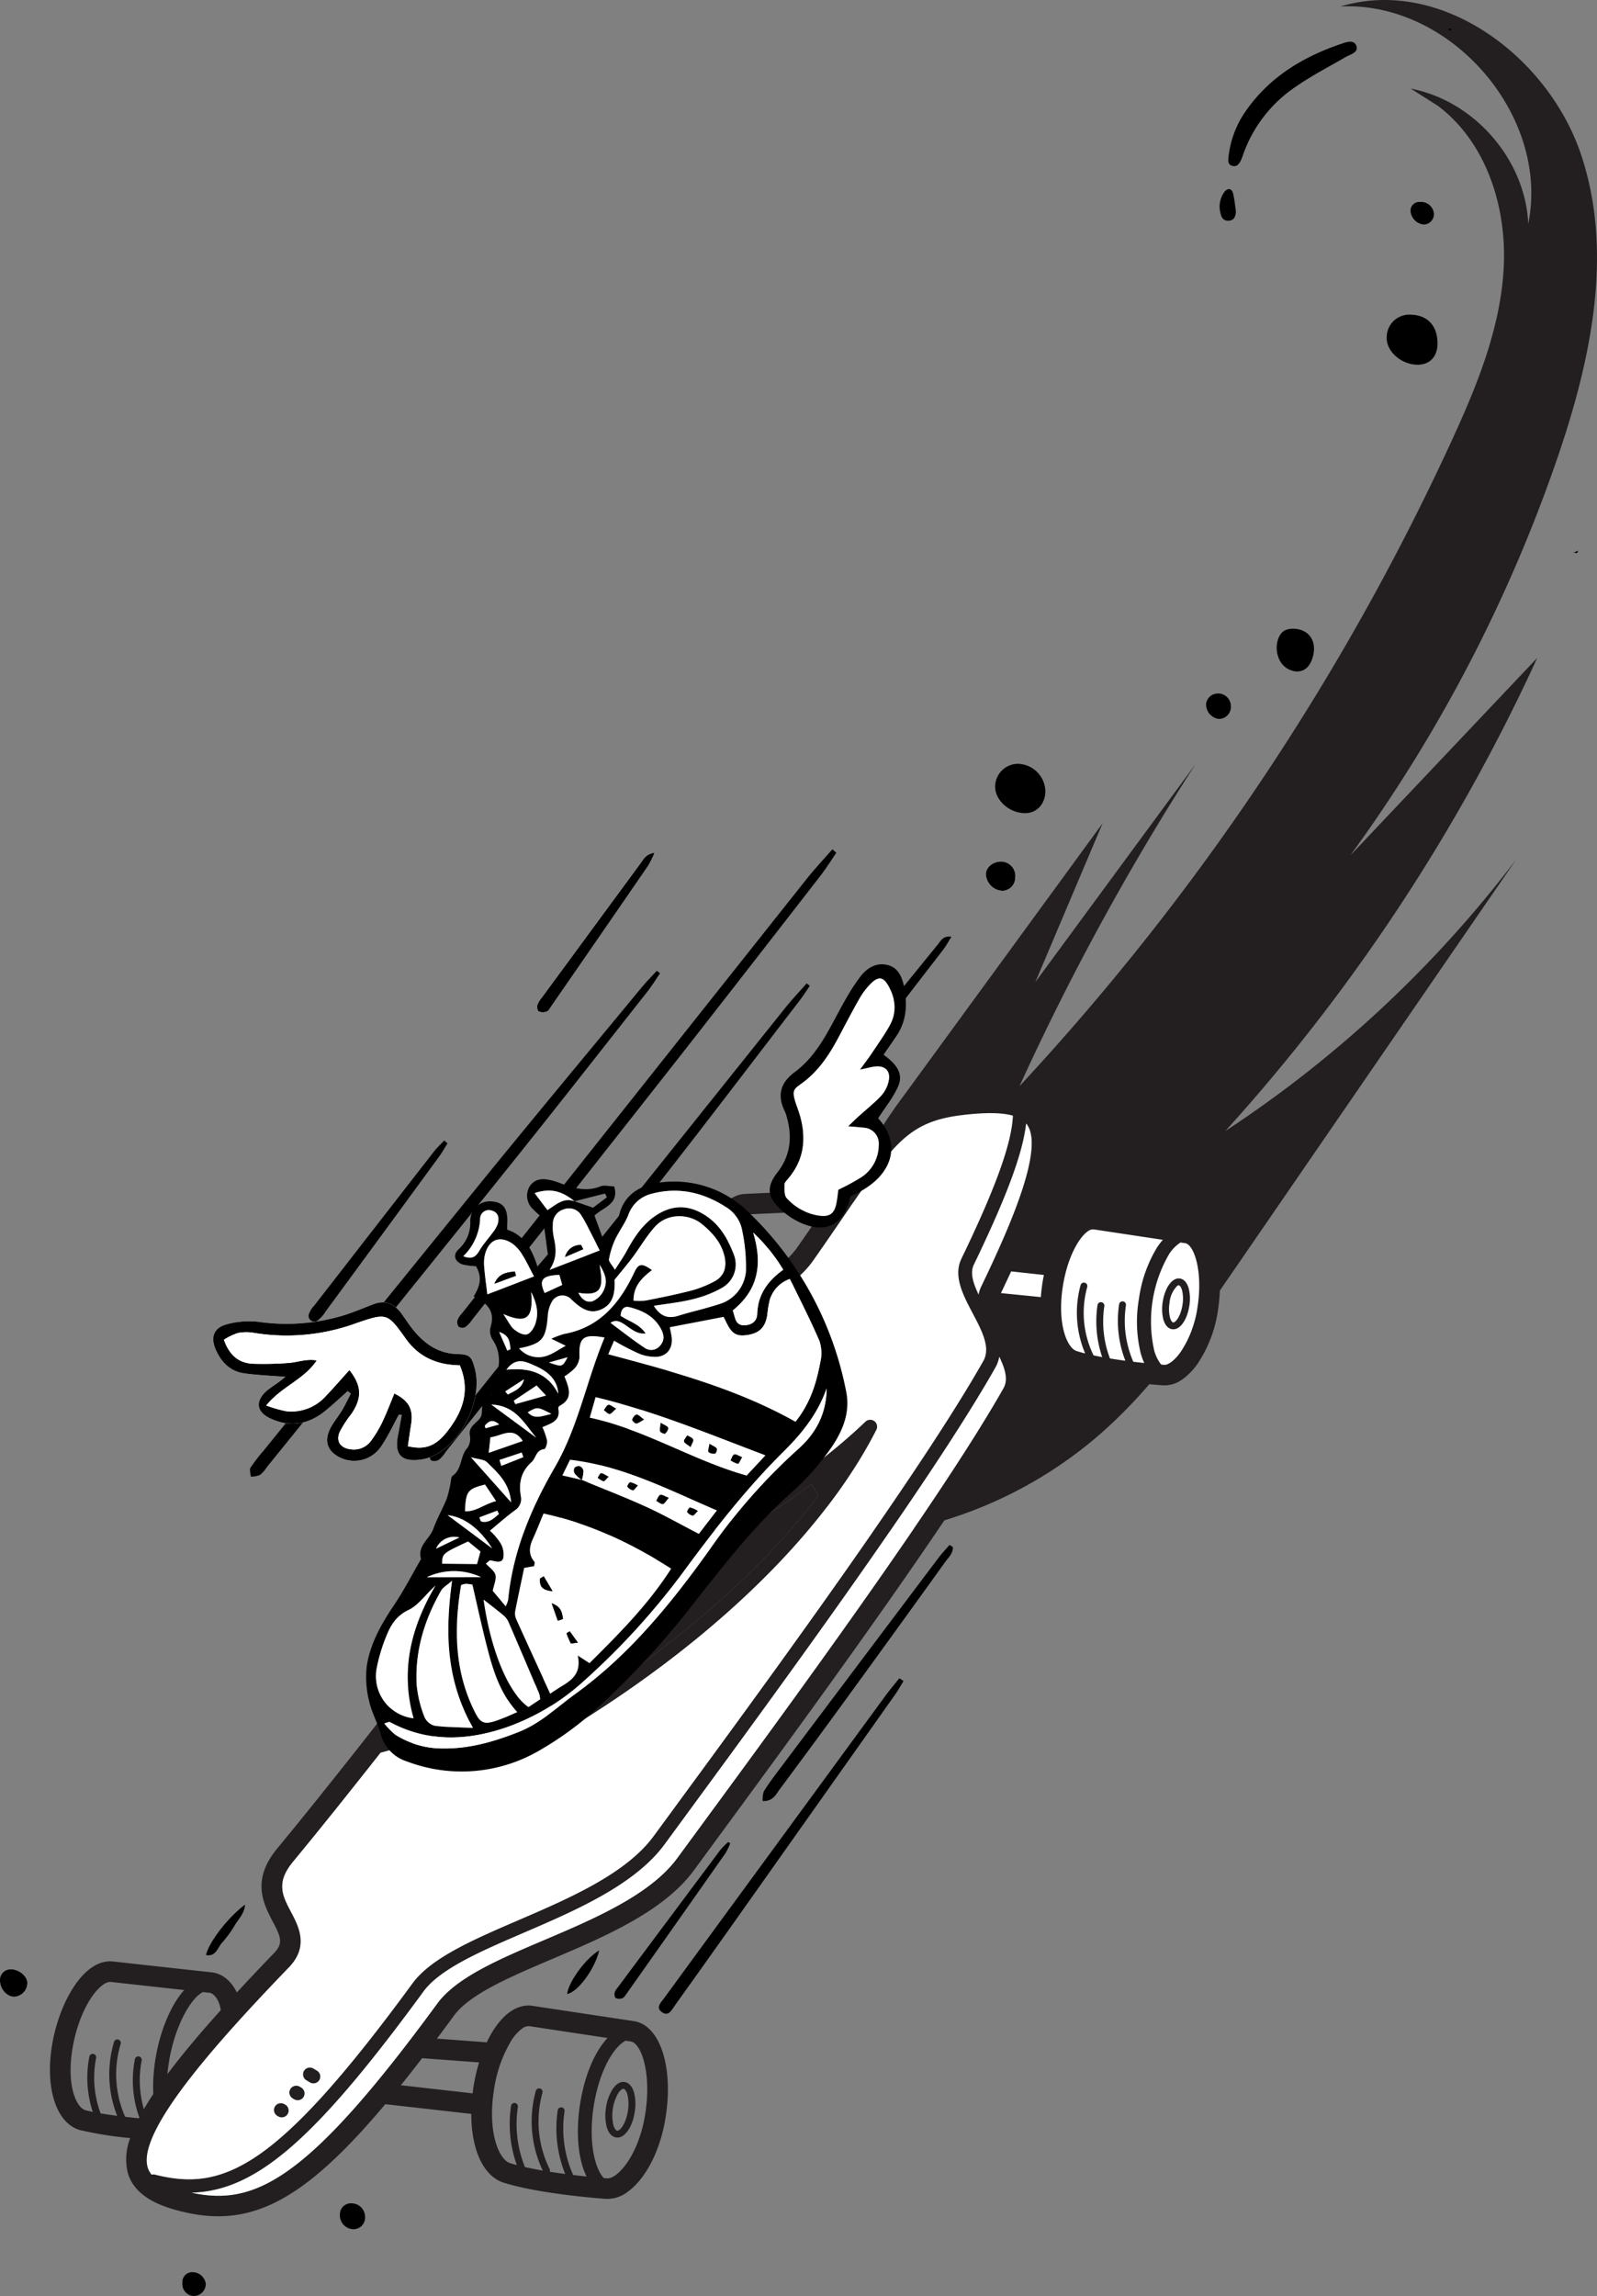 <svg xmlns="http://www.w3.org/2000/svg" xmlns:xlink="http://www.w3.org/1999/xlink" width="383.865" height="551.695" viewBox="0 0 383.865 551.695"><rect x="0" y="0" width="383.865" height="551.695" fill="#808080" stroke="none"/><defs><clipPath id="a"><rect width="383.865" height="551.695" fill="none"/></clipPath></defs><g clip-path="url(#a)"><path d="M193.989,346.112c-.136.471,0,1.392.309,1.542a2.616,2.616,0,0,0,1.924.05c.481-.193.8-.843,1.134-1.328q11.662-16.869,23.288-33.759a25.989,25.989,0,0,0,1.5-3.065c-2.128.307-2.678,1.6-3.392,2.566q-11.866,16.066-23.661,32.189a6.5,6.5,0,0,0-1.106,1.806" transform="translate(-64.825 -104.645)" fill="#fff"/><path d="M359.859,319.777a3.181,3.181,0,0,0,3.174-3.2,3.455,3.455,0,0,0-3.36-3.823c-2.01-.021-3.715,1.393-3.708,3.073a4.222,4.222,0,0,0,3.895,3.95" transform="translate(-118.984 -105.728)" fill="#fff"/><path d="M3.512,721.448a3.383,3.383,0,0,0,3.08-3.334c-.021-1.642-2.089-3.316-4.038-3.273A2.543,2.543,0,0,0,0,717.654c.047,2.027,1.748,3.865,3.51,3.794" transform="translate(0 -241.656)" fill="#fff"/><path d="M188.821,353c-1.028,1.5-1.975,3.056-3.1,4.478-11,13.948-21.94,27.937-33.055,41.791q-29.095,36.264-58.362,72.391a7.806,7.806,0,0,1-1.631,1.874,6.285,6.285,0,0,1-2.215.415c-.039-.735-.379-1.653-.061-2.172a38.321,38.321,0,0,1,3.042-3.965q26.683-32.927,53.389-65.836c12.43-15.245,25.007-30.372,37.537-45.537,1.16-1.4,2.454-2.7,3.686-4.045l.766.606" transform="translate(-30.172 -119.129)"/><path d="M246.52,357.563c-.832,1.2-1.613,2.438-2.5,3.594-11.775,15.311-23.445,30.706-35.381,45.892-16.434,20.906-33.072,41.654-49.623,62.468a8.652,8.652,0,0,1-1.612,1.893,2.108,2.108,0,0,1-1.882.2c-.361-.244-.441-1.262-.27-1.826a6,6,0,0,1,1.236-1.726q41.995-52.535,84.006-105.058c1.662-2.076,3.5-4.013,5.253-6.014l.776.571" transform="translate(-51.864 -120.683)"/><path d="M256.216,309.122c-1.261,1.836-2.433,3.74-3.8,5.5q-16,20.631-32.071,41.2-25.744,32.763-51.612,65.429a8.261,8.261,0,0,1-1.676,1.824,1.687,1.687,0,0,1-1.594-.058,1.864,1.864,0,0,1-.3-1.566,4.235,4.235,0,0,1,.937-1.487q41.455-52.257,82.937-104.494c1.973-2.482,4.154-4.8,6.238-7.193l.941.844" transform="translate(-55.192 -104.215)"/><path d="M296.686,609.853c-.648,1.06-1.236,2.161-1.951,3.174q-19.4,27.459-38.835,54.9-7.029,9.925-14.112,19.813c-.8,1.127-1.561,2.887-3.242,1.646-1.49-1.1-.134-2.31.616-3.339q4.217-5.78,8.444-11.552,22.4-30.6,44.809-61.189c1.033-1.408,2.178-2.734,3.271-4.1l1,.648" transform="translate(-79.512 -205.945)"/><path d="M321.074,561.32c.093,1.5-1.057,2.49-1.833,3.569Q307.662,580.99,296,597.031q-8.2,11.271-16.518,22.454c-.933,1.257-1.647,2.976-4.12,2.844a6.135,6.135,0,0,1,.276-2.32c1.057-1.719,2.278-3.343,3.494-4.96q19.22-25.571,38.469-51.119c.827-1.1,1.787-2.094,2.686-3.138l.792.528" transform="translate(-92.041 -189.579)"/><path d="M324.282,340c-.773,1.228-1.29,2.221-1.963,3.095q-16.135,20.929-32.32,41.82c-.822,1.06-1.719,2.96-3.31,1.816-1.7-1.222.032-2.56.83-3.55q16.7-20.716,33.511-41.344c.667-.819,1.175-2.1,3.252-1.836" transform="translate(-95.587 -114.926)"/><path d="M144.881,414.7c-.694,1.087-1.33,2.216-2.09,3.255q-13.605,18.6-27.248,37.166a7.684,7.684,0,0,1-1.614,1.889,1.381,1.381,0,0,1-2.241-1.6,5.532,5.532,0,0,1,1.173-1.768q14.354-18.485,28.73-36.954c.754-.966,1.662-1.814,2.5-2.716l.791.727" transform="translate(-37.314 -139.947)"/><path d="M222.148,309.552a25.794,25.794,0,0,1-1.5,3.067q-11.614,16.9-23.287,33.757c-.336.485-.654,1.137-1.135,1.329a2.613,2.613,0,0,1-1.925-.049c-.3-.15-.445-1.072-.307-1.542a6.4,6.4,0,0,1,1.106-1.805q11.814-16.106,23.662-32.188c.712-.963,1.262-2.259,3.391-2.567" transform="translate(-64.825 -104.646)"/><path d="M506.553,114.24c4.01.119,6.376,2.748,6.327,7.029-.036,3.077-1.915,5.022-4.819,4.986-4-.05-7.585-3.3-7.391-6.689a5.431,5.431,0,0,1,5.882-5.326" transform="translate(-167.351 -38.618)"/><path d="M249.677,668.973a15.944,15.944,0,0,1-1.146,2.366q-11.878,16.928-23.813,33.817c-.272.385-.564.874-.958,1.023a2.2,2.2,0,0,1-1.567-.018c-.259-.122-.391-.83-.323-1.232a3.2,3.2,0,0,1,.692-1.226q12.357-16.587,24.742-33.154a18.584,18.584,0,0,1,1.888-1.9l.485.322" transform="translate(-74.156 -226.041)"/><path d="M364.715,277.256a6.771,6.771,0,0,1,6.658,6.6c-.03,3-1.983,5.176-4.72,5.254-3.768.107-7.355-2.984-7.356-6.338a5.507,5.507,0,0,1,5.418-5.512" transform="translate(-120.098 -93.728)"/><path d="M465.717,238.5a4.987,4.987,0,0,1-4.416-3.6c-.758-2.079-.232-4.829,1.14-5.961,1.2-.992,3.754-.955,5.4.079,1.937,1.215,2.574,3.621,1.68,6.341-.7,2.118-1.975,3.171-3.805,3.137" transform="translate(-154.078 -77.152)"/><path d="M359.86,319.775a4.22,4.22,0,0,1-3.9-3.95c-.007-1.681,1.7-3.1,3.707-3.075a3.455,3.455,0,0,1,3.359,3.824,3.178,3.178,0,0,1-3.171,3.2" transform="translate(-118.985 -105.727)"/><path d="M2.552,714.843c1.951-.042,4.016,1.631,4.038,3.272a3.377,3.377,0,0,1-3.078,3.332C1.75,721.52.047,719.68,0,717.653a2.538,2.538,0,0,1,2.55-2.81" transform="translate(-0.001 -241.656)"/><path d="M128.771,803.179a2.775,2.775,0,0,1-2.94,2.832,3.328,3.328,0,0,1-3.11-3.583,2.629,2.629,0,0,1,2.738-2.63,3.265,3.265,0,0,1,3.313,3.381" transform="translate(-41.019 -270.376)"/><path d="M74.4,703.505c.557-2.963,5.333-9.158,9.372-12.128-.164,2.111-1.492,3.376-2.376,4.8a27.459,27.459,0,0,1-3.138,4.336c-1.067,1.144-1.441,3.394-3.858,2.987" transform="translate(-24.868 -233.724)"/><path d="M441.413,254.907a2.871,2.871,0,0,1-2.929,2.942,3.521,3.521,0,0,1-3.028-3.43,2.809,2.809,0,0,1,2.812-2.676,3.053,3.053,0,0,1,3.144,3.163" transform="translate(-145.555 -85.103)"/><path d="M204.748,718.461c.4-3.022,4.486-8.575,7.713-10.484-1,4.433-5.125,10.044-7.713,10.484" transform="translate(-68.439 -239.335)"/><path d="M68.254,824.791a3.241,3.241,0,0,1,3.222,2.782,2.914,2.914,0,0,1-2.943,2.945,2.868,2.868,0,0,1-2.667-3.187,2.344,2.344,0,0,1,2.389-2.54" transform="translate(-22.015 -278.825)"/><path d="M514.9,76.171a2.511,2.511,0,0,1-2.388,2.566,3.529,3.529,0,0,1-3.229-3.2,2.074,2.074,0,0,1,2.228-2.219,3.093,3.093,0,0,1,3.389,2.858" transform="translate(-170.232 -24.783)"/><path d="M470.291,110.32a361.1,361.1,0,0,1-49.674,95.206l44.926-47.453a446.858,446.858,0,0,1-74.973,113.69,282.194,282.194,0,0,0,69.93-65.28q-34.173,49.7-68.347,99.4-1.454,2.114-2.911,4.229c-2.236,3.23-4.494,6.453-6.812,9.625-2.032,2.777-4.106,5.514-6.253,8.191-1.271,1.581-2.563,3.141-3.891,4.672a120.2,120.2,0,0,1-11.264,11.5,102.464,102.464,0,0,1-37.983,21.211q-2.343.717-4.72,1.313c-.847.215-1.7.414-2.57.592a39.076,39.076,0,0,1-5.865.807,23.624,23.624,0,0,1-3.959-.089,17.279,17.279,0,0,1-5.7-1.57,16.914,16.914,0,0,1-5.43-4.23,21.658,21.658,0,0,1-2.046-2.762,26.284,26.284,0,0,1-1.54-2.791,32.961,32.961,0,0,1-1.31-3.13c-.248-.682-.47-1.367-.674-2.053a48.02,48.02,0,0,1,5.944-39.69c2.254-3.394,5.011-6.635,5.922-10.6.822-3.59.025-7.331.065-11.014,0-.421.017-.843.047-1.26.326-5.39,2.369-10.429,5.111-15.2a115.951,115.951,0,0,1,7.018-10.447q23.868-32.683,47.732-65.366-8.082,19.069-16.156,38.138,19.222-26.136,38.44-52.271a610.637,610.637,0,0,0-42.248,77.283,589.981,589.981,0,0,0,103.792-154.9c6.106-13.27,11.795-27.1,12.581-41.671s-4.128-30.183-15.837-38.984L435.14,21.3c15.247,2.895,27.56,17.056,28.231,32.478,5.273-25.922-18.554-53.5-45.119-52.221,24-7.248,49.847,11.892,57.8,35.54s2.354,49.631-5.761,73.225" transform="translate(-96.035 0)" fill="#231f20"/><path d="M158.449,636.934c-.42-1.51-1.228-2.431-2.272-2.591s-2.092.478-2.943,1.8a11.248,11.248,0,0,0-1.533,4.336,11.389,11.389,0,0,0,.154,4.593c.42,1.513,1.228,2.434,2.272,2.591a2.31,2.31,0,0,0,1.7-.46c1.289-.9,2.362-3,2.771-5.675a11.311,11.311,0,0,0-.15-4.593m-1.486,4.347c-.463,3.026-1.863,4.861-2.588,4.754-.337-.05-.7-.6-.919-1.4a10.771,10.771,0,0,1,1.166-7.6c.453-.692.962-1.113,1.307-1.06s.7.6.923,1.4a9.852,9.852,0,0,1,.111,3.908M291.757,443.668c-.384-1.4-1.138-2.249-2.114-2.4-1.82-.274-3.6,2.134-4.132,5.607a10.366,10.366,0,0,0,.14,4.183c.388,1.4,1.138,2.249,2.118,2.4a2.181,2.181,0,0,0,1.59-.428c1.181-.832,2.168-2.741,2.541-5.175a10.288,10.288,0,0,0-.143-4.183m-1.493,3.933c-.431,2.766-1.7,4.308-2.248,4.227-.226-.036-.549-.422-.768-1.207a8.782,8.782,0,0,1-.1-3.494,6.569,6.569,0,0,1,1.848-4.09.567.567,0,0,1,.395-.136c.226.032.553.417.768,1.206a8.789,8.789,0,0,1,.1,3.494M74.528,639.732l-.108-.064a1.667,1.667,0,0,0-2.286.521,1.644,1.644,0,0,0,.528,2.274c.107.068.215.132.326.189a1.667,1.667,0,0,0,2.24-.692,1.647,1.647,0,0,0-.7-2.227m3.905-4.072-.366-.214a1.662,1.662,0,0,0-2.265.6,1.64,1.64,0,0,0,.6,2.249l.341.2a1.662,1.662,0,0,0,1.8-.075,1.6,1.6,0,0,0,.471-.506,1.642,1.642,0,0,0-.582-2.256m3.8-4.047-.861-.521a1.651,1.651,0,1,0-1.72,2.819l.858.518a1.659,1.659,0,0,0,1.816-.064,1.624,1.624,0,0,0,.459-.489,1.641,1.641,0,0,0-.553-2.263m76.215,5.321c-.42-1.51-1.228-2.431-2.272-2.591s-2.092.478-2.943,1.8a11.248,11.248,0,0,0-1.533,4.336,11.389,11.389,0,0,0,.154,4.593c.42,1.513,1.228,2.434,2.272,2.591a2.31,2.31,0,0,0,1.7-.46c1.289-.9,2.362-3,2.771-5.675a11.311,11.311,0,0,0-.15-4.593m-1.486,4.347c-.463,3.026-1.863,4.861-2.588,4.754-.337-.05-.7-.6-.919-1.4a10.771,10.771,0,0,1,1.166-7.6c.453-.692.962-1.113,1.307-1.06s.7.6.923,1.4a9.852,9.852,0,0,1,.111,3.908M291.757,443.668c-.384-1.4-1.138-2.249-2.114-2.4-1.82-.274-3.6,2.134-4.132,5.607a10.366,10.366,0,0,0,.14,4.183c.388,1.4,1.138,2.249,2.118,2.4a2.181,2.181,0,0,0,1.59-.428c1.181-.832,2.168-2.741,2.541-5.175a10.288,10.288,0,0,0-.143-4.183m-1.493,3.933c-.431,2.766-1.7,4.308-2.248,4.227-.226-.036-.549-.422-.768-1.207a8.782,8.782,0,0,1-.1-3.494,6.569,6.569,0,0,1,1.848-4.09.567.567,0,0,1,.395-.136c.226.032.553.417.768,1.206a8.789,8.789,0,0,1,.1,3.494m1.493-3.933c-.384-1.4-1.138-2.249-2.114-2.4-1.82-.274-3.6,2.134-4.132,5.607a10.366,10.366,0,0,0,.14,4.183c.388,1.4,1.138,2.249,2.118,2.4a2.181,2.181,0,0,0,1.59-.428c1.181-.832,2.168-2.741,2.541-5.175a10.288,10.288,0,0,0-.143-4.183m-1.493,3.933c-.431,2.766-1.7,4.308-2.248,4.227-.226-.036-.549-.422-.768-1.207a8.782,8.782,0,0,1-.1-3.494,6.569,6.569,0,0,1,1.848-4.09.567.567,0,0,1,.395-.136c.226.032.553.417.768,1.206a8.789,8.789,0,0,1,.1,3.494M82.234,631.613l-.861-.521a1.651,1.651,0,1,0-1.72,2.819l.858.518a1.659,1.659,0,0,0,1.816-.064,1.624,1.624,0,0,0,.459-.489,1.641,1.641,0,0,0-.553-2.263m-3.8,4.047-.366-.214a1.662,1.662,0,0,0-2.265.6,1.64,1.64,0,0,0,.6,2.249l.341.2a1.662,1.662,0,0,0,1.8-.075,1.6,1.6,0,0,0,.471-.506,1.642,1.642,0,0,0-.582-2.256m-3.905,4.072-.108-.064a1.667,1.667,0,0,0-2.286.521,1.644,1.644,0,0,0,.528,2.274c.107.068.215.132.326.189a1.667,1.667,0,0,0,2.24-.692,1.647,1.647,0,0,0-.7-2.227m83.921-2.8c-.42-1.51-1.228-2.431-2.272-2.591s-2.092.478-2.943,1.8a11.248,11.248,0,0,0-1.533,4.336,11.389,11.389,0,0,0,.154,4.593c.42,1.513,1.228,2.434,2.272,2.591a2.31,2.31,0,0,0,1.7-.46c1.289-.9,2.362-3,2.771-5.675a11.311,11.311,0,0,0-.15-4.593m-1.486,4.347c-.463,3.026-1.863,4.861-2.588,4.754-.337-.05-.7-.6-.919-1.4a10.771,10.771,0,0,1,1.166-7.6c.453-.692.962-1.113,1.307-1.06s.7.6.923,1.4a9.852,9.852,0,0,1,.111,3.908m-82.435-1.549-.108-.064a1.667,1.667,0,0,0-2.286.521,1.644,1.644,0,0,0,.528,2.274c.107.068.215.132.326.189a1.667,1.667,0,0,0,2.24-.692,1.647,1.647,0,0,0-.7-2.227m3.905-4.072-.366-.214a1.662,1.662,0,0,0-2.265.6,1.64,1.64,0,0,0,.6,2.249l.341.2a1.662,1.662,0,0,0,1.8-.075,1.6,1.6,0,0,0,.471-.506,1.642,1.642,0,0,0-.582-2.256m3.8-4.047-.861-.521a1.651,1.651,0,1,0-1.72,2.819l.858.518a1.659,1.659,0,0,0,1.816-.064,1.624,1.624,0,0,0,.459-.489,1.641,1.641,0,0,0-.553-2.263m76.215,5.321c-.42-1.51-1.228-2.431-2.272-2.591s-2.092.478-2.943,1.8a11.248,11.248,0,0,0-1.533,4.336,11.389,11.389,0,0,0,.154,4.593c.42,1.513,1.228,2.434,2.272,2.591a2.31,2.31,0,0,0,1.7-.46c1.289-.9,2.362-3,2.771-5.675a11.311,11.311,0,0,0-.15-4.593m-1.486,4.347c-.463,3.026-1.863,4.861-2.588,4.754-.337-.05-.7-.6-.919-1.4a10.771,10.771,0,0,1,1.166-7.6c.453-.692.962-1.113,1.307-1.06s.7.6.923,1.4a9.852,9.852,0,0,1,.111,3.908M291.757,443.668c-.384-1.4-1.138-2.249-2.114-2.4-1.82-.274-3.6,2.134-4.132,5.607a10.366,10.366,0,0,0,.14,4.183c.388,1.4,1.138,2.249,2.118,2.4a2.181,2.181,0,0,0,1.59-.428c1.181-.832,2.168-2.741,2.541-5.175a10.288,10.288,0,0,0-.143-4.183m-1.493,3.933c-.431,2.766-1.7,4.308-2.248,4.227-.226-.036-.549-.422-.768-1.207a8.782,8.782,0,0,1-.1-3.494,6.569,6.569,0,0,1,1.848-4.09.567.567,0,0,1,.395-.136c.226.032.553.417.768,1.206a8.789,8.789,0,0,1,.1,3.494m1.493-3.933c-.384-1.4-1.138-2.249-2.114-2.4-1.82-.274-3.6,2.134-4.132,5.607a10.366,10.366,0,0,0,.14,4.183c.388,1.4,1.138,2.249,2.118,2.4a2.181,2.181,0,0,0,1.59-.428c1.181-.832,2.168-2.741,2.541-5.175a10.288,10.288,0,0,0-.143-4.183m-1.493,3.933c-.431,2.766-1.7,4.308-2.248,4.227-.226-.036-.549-.422-.768-1.207a8.782,8.782,0,0,1-.1-3.494,6.569,6.569,0,0,1,1.848-4.09.567.567,0,0,1,.395-.136c.226.032.553.417.768,1.206a8.789,8.789,0,0,1,.1,3.494M82.234,631.613l-.861-.521a1.651,1.651,0,1,0-1.72,2.819l.858.518a1.659,1.659,0,0,0,1.816-.064,1.624,1.624,0,0,0,.459-.489,1.641,1.641,0,0,0-.553-2.263m-3.8,4.047-.366-.214a1.662,1.662,0,0,0-2.265.6,1.64,1.64,0,0,0,.6,2.249l.341.2a1.662,1.662,0,0,0,1.8-.075,1.6,1.6,0,0,0,.471-.506,1.642,1.642,0,0,0-.582-2.256m-3.905,4.072-.108-.064a1.667,1.667,0,0,0-2.286.521,1.644,1.644,0,0,0,.528,2.274c.107.068.215.132.326.189a1.667,1.667,0,0,0,2.24-.692,1.647,1.647,0,0,0-.7-2.227m83.921-2.8c-.42-1.51-1.228-2.431-2.272-2.591s-2.092.478-2.943,1.8a11.248,11.248,0,0,0-1.533,4.336,11.389,11.389,0,0,0,.154,4.593c.42,1.513,1.228,2.434,2.272,2.591a2.31,2.31,0,0,0,1.7-.46c1.289-.9,2.362-3,2.771-5.675a11.311,11.311,0,0,0-.15-4.593m-1.486,4.347c-.463,3.026-1.863,4.861-2.588,4.754-.337-.05-.7-.6-.919-1.4a10.771,10.771,0,0,1,1.166-7.6c.453-.692.962-1.113,1.307-1.06s.7.6.923,1.4a9.852,9.852,0,0,1,.111,3.908m-82.435-1.549-.108-.064a1.667,1.667,0,0,0-2.286.521,1.644,1.644,0,0,0,.528,2.274c.107.068.215.132.326.189a1.667,1.667,0,0,0,2.24-.692,1.647,1.647,0,0,0-.7-2.227m3.905-4.072-.366-.214a1.662,1.662,0,0,0-2.265.6,1.64,1.64,0,0,0,.6,2.249l.341.2a1.662,1.662,0,0,0,1.8-.075,1.6,1.6,0,0,0,.471-.506,1.642,1.642,0,0,0-.582-2.256m3.8-4.047-.861-.521a1.651,1.651,0,1,0-1.72,2.819l.858.518a1.659,1.659,0,0,0,1.816-.064,1.624,1.624,0,0,0,.459-.489,1.641,1.641,0,0,0-.553-2.263m76.215,5.321c-.42-1.51-1.228-2.431-2.272-2.591s-2.092.478-2.943,1.8a11.248,11.248,0,0,0-1.533,4.336,11.389,11.389,0,0,0,.154,4.593c.42,1.513,1.228,2.434,2.272,2.591a2.31,2.31,0,0,0,1.7-.46c1.289-.9,2.362-3,2.771-5.675a11.311,11.311,0,0,0-.15-4.593m-1.486,4.347c-.463,3.026-1.863,4.861-2.588,4.754-.337-.05-.7-.6-.919-1.4a10.771,10.771,0,0,1,1.166-7.6c.453-.692.962-1.113,1.307-1.06s.7.6.923,1.4a9.852,9.852,0,0,1,.111,3.908M291.757,443.668c-.384-1.4-1.138-2.249-2.114-2.4-1.82-.274-3.6,2.134-4.132,5.607a10.366,10.366,0,0,0,.14,4.183c.388,1.4,1.138,2.249,2.118,2.4a2.181,2.181,0,0,0,1.59-.428c1.181-.832,2.168-2.741,2.541-5.175a10.288,10.288,0,0,0-.143-4.183m-1.493,3.933c-.431,2.766-1.7,4.308-2.248,4.227-.226-.036-.549-.422-.768-1.207a8.782,8.782,0,0,1-.1-3.494,6.569,6.569,0,0,1,1.848-4.09.567.567,0,0,1,.395-.136c.226.032.553.417.768,1.206a8.789,8.789,0,0,1,.1,3.494m1.493-3.933c-.384-1.4-1.138-2.249-2.114-2.4-1.82-.274-3.6,2.134-4.132,5.607a10.366,10.366,0,0,0,.14,4.183c.388,1.4,1.138,2.249,2.118,2.4a2.181,2.181,0,0,0,1.59-.428c1.181-.832,2.168-2.741,2.541-5.175a10.288,10.288,0,0,0-.143-4.183m-1.493,3.933c-.431,2.766-1.7,4.308-2.248,4.227-.226-.036-.549-.422-.768-1.207a8.782,8.782,0,0,1-.1-3.494,6.569,6.569,0,0,1,1.848-4.09.567.567,0,0,1,.395-.136c.226.032.553.417.768,1.206a8.789,8.789,0,0,1,.1,3.494M82.234,631.613l-.861-.521a1.651,1.651,0,1,0-1.72,2.819l.858.518a1.659,1.659,0,0,0,1.816-.064,1.624,1.624,0,0,0,.459-.489,1.641,1.641,0,0,0-.553-2.263m-3.8,4.047-.366-.214a1.662,1.662,0,0,0-2.265.6,1.64,1.64,0,0,0,.6,2.249l.341.2a1.662,1.662,0,0,0,1.8-.075,1.6,1.6,0,0,0,.471-.506,1.642,1.642,0,0,0-.582-2.256m-3.905,4.072-.108-.064a1.667,1.667,0,0,0-2.286.521,1.644,1.644,0,0,0,.528,2.274c.107.068.215.132.326.189a1.667,1.667,0,0,0,2.24-.692,1.647,1.647,0,0,0-.7-2.227m83.921-2.8c-.42-1.51-1.228-2.431-2.272-2.591s-2.092.478-2.943,1.8a11.248,11.248,0,0,0-1.533,4.336,11.389,11.389,0,0,0,.154,4.593c.42,1.513,1.228,2.434,2.272,2.591a2.31,2.31,0,0,0,1.7-.46c1.289-.9,2.362-3,2.771-5.675a11.311,11.311,0,0,0-.15-4.593m-1.486,4.347c-.463,3.026-1.863,4.861-2.588,4.754-.337-.05-.7-.6-.919-1.4a10.771,10.771,0,0,1,1.166-7.6c.453-.692.962-1.113,1.307-1.06s.7.6.923,1.4a9.852,9.852,0,0,1,.111,3.908m-82.435-1.549-.108-.064a1.667,1.667,0,0,0-2.286.521,1.644,1.644,0,0,0,.528,2.274c.107.068.215.132.326.189a1.667,1.667,0,0,0,2.24-.692,1.647,1.647,0,0,0-.7-2.227m3.905-4.072-.366-.214a1.662,1.662,0,0,0-2.265.6,1.64,1.64,0,0,0,.6,2.249l.341.2a1.662,1.662,0,0,0,1.8-.075,1.6,1.6,0,0,0,.471-.506,1.642,1.642,0,0,0-.582-2.256m3.8-4.047-.861-.521a1.651,1.651,0,1,0-1.72,2.819l.858.518a1.659,1.659,0,0,0,1.816-.064,1.624,1.624,0,0,0,.459-.489,1.641,1.641,0,0,0-.553-2.263m76.215,5.321c-.42-1.51-1.228-2.431-2.272-2.591s-2.092.478-2.943,1.8a11.248,11.248,0,0,0-1.533,4.336,11.389,11.389,0,0,0,.154,4.593c.42,1.513,1.228,2.434,2.272,2.591a2.31,2.31,0,0,0,1.7-.46c1.289-.9,2.362-3,2.771-5.675a11.311,11.311,0,0,0-.15-4.593m-1.486,4.347c-.463,3.026-1.863,4.861-2.588,4.754-.337-.05-.7-.6-.919-1.4a10.771,10.771,0,0,1,1.166-7.6c.453-.692.962-1.113,1.307-1.06s.7.6.923,1.4a9.852,9.852,0,0,1,.111,3.908M291.757,443.668c-.384-1.4-1.138-2.249-2.114-2.4-1.82-.274-3.6,2.134-4.132,5.607a10.366,10.366,0,0,0,.14,4.183c.388,1.4,1.138,2.249,2.118,2.4a2.181,2.181,0,0,0,1.59-.428c1.181-.832,2.168-2.741,2.541-5.175a10.288,10.288,0,0,0-.143-4.183m-1.493,3.933c-.431,2.766-1.7,4.308-2.248,4.227-.226-.036-.549-.422-.768-1.207a8.782,8.782,0,0,1-.1-3.494,6.569,6.569,0,0,1,1.848-4.09.567.567,0,0,1,.395-.136c.226.032.553.417.768,1.206a8.789,8.789,0,0,1,.1,3.494m1.493-3.933c-.384-1.4-1.138-2.249-2.114-2.4-1.82-.274-3.6,2.134-4.132,5.607a10.366,10.366,0,0,0,.14,4.183c.388,1.4,1.138,2.249,2.118,2.4a2.181,2.181,0,0,0,1.59-.428c1.181-.832,2.168-2.741,2.541-5.175a10.288,10.288,0,0,0-.143-4.183m-1.493,3.933c-.431,2.766-1.7,4.308-2.248,4.227-.226-.036-.549-.422-.768-1.207a8.782,8.782,0,0,1-.1-3.494,6.569,6.569,0,0,1,1.848-4.09.567.567,0,0,1,.395-.136c.226.032.553.417.768,1.206a8.789,8.789,0,0,1,.1,3.494M82.234,631.613l-.861-.521a1.651,1.651,0,1,0-1.72,2.819l.858.518a1.659,1.659,0,0,0,1.816-.064,1.624,1.624,0,0,0,.459-.489,1.641,1.641,0,0,0-.553-2.263m-3.8,4.047-.366-.214a1.662,1.662,0,0,0-2.265.6,1.64,1.64,0,0,0,.6,2.249l.341.2a1.662,1.662,0,0,0,1.8-.075,1.6,1.6,0,0,0,.471-.506,1.642,1.642,0,0,0-.582-2.256m-3.905,4.072-.108-.064a1.667,1.667,0,0,0-2.286.521,1.644,1.644,0,0,0,.528,2.274c.107.068.215.132.326.189a1.667,1.667,0,0,0,2.24-.692,1.647,1.647,0,0,0-.7-2.227m83.921-2.8c-.42-1.51-1.228-2.431-2.272-2.591s-2.092.478-2.943,1.8a11.248,11.248,0,0,0-1.533,4.336,11.389,11.389,0,0,0,.154,4.593c.42,1.513,1.228,2.434,2.272,2.591a2.31,2.31,0,0,0,1.7-.46c1.289-.9,2.362-3,2.771-5.675a11.311,11.311,0,0,0-.15-4.593m-1.486,4.347c-.463,3.026-1.863,4.861-2.588,4.754-.337-.05-.7-.6-.919-1.4a10.771,10.771,0,0,1,1.166-7.6c.453-.692.962-1.113,1.307-1.06s.7.6.923,1.4a9.852,9.852,0,0,1,.111,3.908m-82.435-1.549-.108-.064a1.667,1.667,0,0,0-2.286.521,1.644,1.644,0,0,0,.528,2.274c.107.068.215.132.326.189a1.667,1.667,0,0,0,2.24-.692,1.647,1.647,0,0,0-.7-2.227m3.905-4.072-.366-.214a1.662,1.662,0,0,0-2.265.6,1.64,1.64,0,0,0,.6,2.249l.341.2a1.662,1.662,0,0,0,1.8-.075,1.6,1.6,0,0,0,.471-.506,1.642,1.642,0,0,0-.582-2.256m3.8-4.047-.861-.521a1.651,1.651,0,1,0-1.72,2.819l.858.518a1.659,1.659,0,0,0,1.816-.064,1.624,1.624,0,0,0,.459-.489,1.641,1.641,0,0,0-.553-2.263m76.215,5.321c-.42-1.51-1.228-2.431-2.272-2.591s-2.092.478-2.943,1.8a11.248,11.248,0,0,0-1.533,4.336,11.389,11.389,0,0,0,.154,4.593c.42,1.513,1.228,2.434,2.272,2.591a2.31,2.31,0,0,0,1.7-.46c1.289-.9,2.362-3,2.771-5.675a11.311,11.311,0,0,0-.15-4.593m-1.486,4.347c-.463,3.026-1.863,4.861-2.588,4.754-.337-.05-.7-.6-.919-1.4a10.771,10.771,0,0,1,1.166-7.6c.453-.692.962-1.113,1.307-1.06s.7.6.923,1.4a9.852,9.852,0,0,1,.111,3.908M291.757,443.668c-.384-1.4-1.138-2.249-2.114-2.4-1.82-.274-3.6,2.134-4.132,5.607a10.366,10.366,0,0,0,.14,4.183c.388,1.4,1.138,2.249,2.118,2.4a2.181,2.181,0,0,0,1.59-.428c1.181-.832,2.168-2.741,2.541-5.175a10.288,10.288,0,0,0-.143-4.183m-1.493,3.933c-.431,2.766-1.7,4.308-2.248,4.227-.226-.036-.549-.422-.768-1.207a8.782,8.782,0,0,1-.1-3.494,6.569,6.569,0,0,1,1.848-4.09.567.567,0,0,1,.395-.136c.226.032.553.417.768,1.206a8.789,8.789,0,0,1,.1,3.494m1.493-3.933c-.384-1.4-1.138-2.249-2.114-2.4-1.82-.274-3.6,2.134-4.132,5.607a10.366,10.366,0,0,0,.14,4.183c.388,1.4,1.138,2.249,2.118,2.4a2.181,2.181,0,0,0,1.59-.428c1.181-.832,2.168-2.741,2.541-5.175a10.288,10.288,0,0,0-.143-4.183m-1.493,3.933c-.431,2.766-1.7,4.308-2.248,4.227-.226-.036-.549-.422-.768-1.207a8.782,8.782,0,0,1-.1-3.494,6.569,6.569,0,0,1,1.848-4.09.567.567,0,0,1,.395-.136c.226.032.553.417.768,1.206a8.789,8.789,0,0,1,.1,3.494M82.234,631.613l-.861-.521a1.651,1.651,0,1,0-1.72,2.819l.858.518a1.659,1.659,0,0,0,1.816-.064,1.624,1.624,0,0,0,.459-.489,1.641,1.641,0,0,0-.553-2.263m-3.8,4.047-.366-.214a1.662,1.662,0,0,0-2.265.6,1.64,1.64,0,0,0,.6,2.249l.341.2a1.662,1.662,0,0,0,1.8-.075,1.6,1.6,0,0,0,.471-.506,1.642,1.642,0,0,0-.582-2.256m-3.905,4.072-.108-.064a1.667,1.667,0,0,0-2.286.521,1.644,1.644,0,0,0,.528,2.274c.107.068.215.132.326.189a1.667,1.667,0,0,0,2.24-.692,1.647,1.647,0,0,0-.7-2.227m83.921-2.8c-.42-1.51-1.228-2.431-2.272-2.591s-2.092.478-2.943,1.8a11.248,11.248,0,0,0-1.533,4.336,11.389,11.389,0,0,0,.154,4.593c.42,1.513,1.228,2.434,2.272,2.591a2.31,2.31,0,0,0,1.7-.46c1.289-.9,2.362-3,2.771-5.675a11.311,11.311,0,0,0-.15-4.593m-1.486,4.347c-.463,3.026-1.863,4.861-2.588,4.754-.337-.05-.7-.6-.919-1.4a10.771,10.771,0,0,1,1.166-7.6c.453-.692.962-1.113,1.307-1.06s.7.6.923,1.4a9.852,9.852,0,0,1,.111,3.908M291.671,427.9h-.007s-17.753-2.673-21.981-3.318c-4.469-.678-8.848,3.808-11.4,11.013l-7.068-.771c8.137-18.5,9.645-27.984,5.689-33.455-3.941-5.454-12.459-5.214-20.273-4.262-9.4,1.145-14.717,4.169-20.33,10.593a138,138,0,0,0-9.139,12.3c-3.518.14-18.418.742-22.158.957-6.407.364-10.09,10.283-10.306,19.422a32.367,32.367,0,0,0,.984,8.941c-4.807,3.034-9.261,6.388-12.319,10.667-22.3,31.225-68.089,90.923-90.738,118.289C66.362,585.848,69.392,591.6,71.6,595.8c1.909,3.622,2.592,5.186.3,7.563-3.224,3.34-6.192,6.484-8.942,9.461-1.27-2.673-3.446-4.544-5.994-4.832,0,0-19.153-2.1-23.719-2.613-6.841-.76-12.57,9.169-14.48,18.9-2.146,10.921.606,20.011,6.548,21.617a89.936,89.936,0,0,0,12.021,1.913,13.953,13.953,0,0,0-.592,8.337c1.662,5.8,7.947,8.027,12.531,9.2,10.176,2.6,18.934,1.334,28.888-5.657,6.159-4.329,12.786-10.868,20.482-20.026L119.317,642c-.014,8.53,2.883,14.982,7.792,16.527,8.457,2.663,22.71,3.755,24.1,3.854a7.874,7.874,0,0,0,5.614-1.606c4.286-3.012,7.954-9.828,9.228-18.112,1.87-12.138-1.425-22.006-7.66-22.956h-.007s-19.663-2.962-24.347-3.676c-3.291-.5-6.6,1.528-9.315,5.711a26.356,26.356,0,0,0-1.69,3.062l-11.975-.892c1.335-1.777,2.689-3.6,4.088-5.511,3.805-5.2,13.447-9.3,23.655-13.641,12.549-5.339,26.766-11.392,34.031-21.3l5.492-7.484c15.162-20.643,37.456-51,54.707-76.6C240.493,488.3,247.008,478.123,251.6,470c2.893-5.114,0-10.542-2.552-15.328a43.805,43.805,0,0,1-2.369-4.925l9.533.952c.5,6.578,3.058,11.438,7.1,12.71,5.75,1.812,14.451,2.819,18.967,3.251,1.486.142,2.52.222,2.843.242a7.285,7.285,0,0,0,5.2-1.467,15.345,15.345,0,0,0,3.622-3.772,30.778,30.778,0,0,0,4.846-12.77,39.607,39.607,0,0,0,.449-4.721c.3-8.841-2.646-15.529-7.567-16.279M156.417,624.407c.725.11,1.188.179,1.224.186,2.455.375,5.04,7.309,3.5,17.324-1.586,10.289-6.914,15.924-9.286,15.564a1.965,1.965,0,0,0-.2-.022c-.018,0-.216-.018-.5-.039-2.286-2.477-3.686-9.019-2.427-17.21,1.289-8.38,4.713-14.272,7.689-15.8m-31.68,12a31.873,31.873,0,0,1,4.167-11.984,10.7,10.7,0,0,1,2.606-2.913,2.558,2.558,0,0,1,1.78-.592c3.072.468,12.574,1.9,18.762,2.834-3.051,3.28-5.528,8.98-6.6,15.961-1.084,7.056-.409,13.29,1.561,17.324-.976-.1-2.056-.222-3.216-.361a27.459,27.459,0,0,1-2.064-15.314.829.829,0,0,0-1.64-.243,29.268,29.268,0,0,0,1.8,15.318c-1.21-.161-2.462-.343-3.729-.543a.8.8,0,0,0-.029-.667,25.8,25.8,0,0,1-1.716-18.312.828.828,0,0,0-1.6-.44,27.524,27.524,0,0,0,1.676,19.141c-1.465-.254-2.911-.532-4.283-.846a27.593,27.593,0,0,1-1.7-14.472.829.829,0,0,0-1.64-.239,29.426,29.426,0,0,0,1.382,14.233c-.571-.154-1.12-.31-1.644-.475-2.62-.825-5.424-7.334-3.873-17.41M252.873,404.251c4.124,5.7-3.708,23.809-10.991,38.942a8.213,8.213,0,0,0-.632,1.934c-1.3-2.715-2.1-5.214-1.145-7.183,7.9-16.36,11.784-26.8,12.57-33.927.069.079.136.154.2.235m-73.2,36.24c.2-8.6,3.51-14.494,5.621-14.6,2.847-.164,12.588-.568,18.389-.8-1.9,2.766-3.974,5.789-6.318,9.126a27.765,27.765,0,0,1-7.552,6.61,23.748,23.748,0,0,1,.919-7.16.82.82,0,0,0-.563-1.021.83.83,0,0,0-1.027.563,25.381,25.381,0,0,0-.941,8.644q-1.48.925-3.051,1.845a23.458,23.458,0,0,1,.219-6.9.828.828,0,0,0-1.629-.3,25.008,25.008,0,0,0-.13,8.092c-.383.224-.768.449-1.159.674q-1.146.663-2.293,1.335a28.808,28.808,0,0,1-.485-6.11m-46.469,68.5a164.837,164.837,0,0,0,16.612-7.9L139.64,517.652a1.637,1.637,0,0,0,.075,1.831,1.669,1.669,0,0,0,1.734.631c21.117-5.139,43.188-17.277,59.75-29.472,2.688-1.981,5.233-3.962,7.6-5.914q-2.756,4.348-6.062,8.705c-14.208,18.755-35.744,37.41-61.753,53.256a62.117,62.117,0,0,0,4.468-16.492,1.656,1.656,0,0,0-2.692-1.5,121.773,121.773,0,0,1-41.849,22.184c10.288-13.123,21.555-27.738,32.29-41.885M53.731,613.458a6.484,6.484,0,0,1,1.041-.732l1.648.179c.951.107,2.341,1.613,2.674,4.165-5.219,5.807-9.469,10.892-12.814,15.364.692-8.173,4.056-16.024,7.452-18.976m-13.644,15.7a.829.829,0,0,0-1.63-.307,26.168,26.168,0,0,0,1.059,13.98c-.039.072-.083.146-.118.218-1.152-.114-2.254-.232-3.288-.353a25.22,25.22,0,0,1-1.066-17.548.83.83,0,0,0-1.59-.475,27.119,27.119,0,0,0,.74,17.788c-1.479-.189-2.81-.386-3.98-.586a24.461,24.461,0,0,1-1.077-13.326.827.827,0,0,0-1.626-.307,26.27,26.27,0,0,0,.822,13.277c-.632-.128-1.221-.26-1.709-.393-2.427-.657-4.813-6.549-2.976-15.9,1.87-9.522,6.608-15.2,9.049-14.933,2.882.322,11.583,1.278,17.606,1.942-4.695,5.257-7.872,15.811-7.416,24.98-.847,1.274-1.6,2.484-2.276,3.647a24.848,24.848,0,0,1-.524-11.7m3.2,27.42a1.581,1.581,0,0,0-.8.018,4.878,4.878,0,0,1-.966-1.806c-2.5-8.737,16.839-30.247,33.963-48.01,4.857-5.039,2.351-9.8.517-13.28-2.074-3.937-3.711-7.045.463-12.092,5.768-6.97,13.037-16.039,21.034-26.192a125.137,125.137,0,0,0,43.981-21.314c-.991,5.05-2.387,8.658-5.391,16.1a1.645,1.645,0,0,0,.459,1.863,1.663,1.663,0,0,0,1.924.167q10.4-6.1,19.882-12.77c19.035-13.373,34.969-28.162,46.426-43.07a119.186,119.186,0,0,0,11.9-18.591,1.641,1.641,0,0,0-.5-2.066,1.659,1.659,0,0,0-2.136.139,150.277,150.277,0,0,1-14.16,11.836c-15.284,11.37-35.521,22.769-55.267,28.355l11.415-18.573a1.64,1.64,0,0,0-.241-2.02,1.658,1.658,0,0,0-2.031-.246,160.022,160.022,0,0,1-16.522,8.634c11.609-15.364,22.344-29.847,30.177-40.818a32.437,32.437,0,0,1,7.854-7.33c3.018-2.121,6.378-4.062,9.681-5.975,6.676-3.865,12.987-7.52,16.486-12.5,2.846-4.047,5.319-7.663,7.52-10.886q1.168-1.708,2.233-3.258c10.137-14.754,14.049-19.423,26.048-20.89,5.546-.674,9.566-.639,12.254.136-.269,6.588-4.11,17.253-12.38,34.373-2.01,4.165.391,8.716,2.714,13.112,2.243,4.251,4.361,8.269,2.552,11.46C236.239,471.941,226.63,486.513,215.92,502c-15.877,22.948-34.179,47.895-47.23,65.683l-5.524,7.53c-6.651,9.094-20.385,15-32.5,20.222-10.79,4.651-20.983,9.037-25.5,15.2-32.556,44.462-45.4,50.108-61.878,45.95m77.9-26.956a43.653,43.653,0,0,0-1.371,6.032c-.071.475-.125.939-.183,1.4l-17.254-1.949q2.482-3.078,5.115-6.506ZM247.266,467.58c-5.165,9.136-12.822,20.943-21.522,33.7-16.677,24.451-37.2,52.4-51.43,71.779l-5.5,7.488c-6.461,8.812-20.014,14.583-31.971,19.672-10.851,4.618-21.1,8.979-25.715,15.275-30.92,42.189-43.694,48.756-59.025,45.44,6.152-.164,12.1-2.241,18.571-6.788,10.151-7.134,21.6-20.308,37.165-41.571,3.984-5.433,13.773-9.655,24.136-14.115,12.505-5.386,26.68-11.489,33.866-21.307l5.521-7.527c13.4-18.266,32.322-44.059,48.511-67.539,10.269-14.9,19.433-28.858,25.391-39.38a8.338,8.338,0,0,0,.962-2.651c1.375,2.859,2.19,5.478,1.034,7.527m9.3-25.079c-.172,1.1-.28,2.18-.355,3.233l-9.587-.956c.869-1.813,1.684-3.544,2.455-5.218l7.861.861q-.21,1.016-.373,2.081m23.651,16.731a16.127,16.127,0,0,0,.847,2.334c-.808-.085-1.694-.185-2.631-.3a24.7,24.7,0,0,1-1.766-13.569.831.831,0,0,0-1.644-.243,26.56,26.56,0,0,0,1.5,13.57c-1.2-.161-2.448-.339-3.7-.546a24.914,24.914,0,0,1-1.349-12.605.829.829,0,0,0-1.64-.24,26.71,26.71,0,0,0,1.127,12.52q-1.056-.193-2.074-.414a23.176,23.176,0,0,1-1.526-16.439.828.828,0,0,0-1.6-.436,25.037,25.037,0,0,0,1.094,16.406c-.718-.182-1.41-.367-2.049-.571-2.283-.718-4.709-6.488-3.331-15.454,1.077-6.991,3.859-11.8,5.991-13.3a2.086,2.086,0,0,1,1.454-.482c2.724.414,11.027,1.663,16.616,2.505a16.3,16.3,0,0,0-1.415,1.863,35.417,35.417,0,0,0-3.909,25.4m9.645-.4c-1.421,2.028-2.8,3-3.694,3.155a1.3,1.3,0,0,1-.405.011,1.908,1.908,0,0,0-.2-.022l-.431-.032a9.522,9.522,0,0,1-1.72-3.591,32.224,32.224,0,0,1,3.5-22.734,9.3,9.3,0,0,1,2.868-3.011c.682.1,1.12.167,1.138.171,2.071.324,4.3,6.609,2.955,15.368a29.283,29.283,0,0,1-1.451,5.65,21.956,21.956,0,0,1-2.559,5.035m-.222-17.567c-1.82-.274-3.6,2.134-4.132,5.607a10.366,10.366,0,0,0,.14,4.183c.388,1.4,1.138,2.249,2.118,2.4a2.181,2.181,0,0,0,1.59-.428c1.181-.832,2.168-2.741,2.541-5.175a10.288,10.288,0,0,0-.143-4.183c-.384-1.4-1.138-2.249-2.114-2.4m.621,6.331c-.431,2.766-1.7,4.308-2.248,4.227-.226-.036-.549-.422-.768-1.207a8.782,8.782,0,0,1-.1-3.494,6.569,6.569,0,0,1,1.848-4.09.567.567,0,0,1,.395-.136c.226.032.553.417.768,1.206a8.789,8.789,0,0,1,.1,3.494M154.127,647.662a2.31,2.31,0,0,0,1.7-.46c1.289-.9,2.362-3,2.771-5.675a11.311,11.311,0,0,0-.15-4.593c-.42-1.51-1.228-2.431-2.272-2.591s-2.092.478-2.943,1.8a11.248,11.248,0,0,0-1.533,4.336,11.389,11.389,0,0,0,.154,4.593c.42,1.513,1.228,2.434,2.272,2.591m-.79-6.934a9.864,9.864,0,0,1,1.285-3.694c.453-.692.962-1.113,1.307-1.06s.7.6.923,1.4a9.852,9.852,0,0,1,.111,3.908c-.463,3.026-1.863,4.861-2.588,4.754-.337-.05-.7-.6-.919-1.4a9.773,9.773,0,0,1-.118-3.908m-73.684-6.817.858.518a1.659,1.659,0,0,0,1.816-.064,1.624,1.624,0,0,0,.459-.489,1.641,1.641,0,0,0-.553-2.263l-.861-.521a1.651,1.651,0,1,0-1.72,2.819m-.638,4a1.642,1.642,0,0,0-.582-2.256l-.366-.214a1.662,1.662,0,0,0-2.265.6,1.64,1.64,0,0,0,.6,2.249l.341.2a1.662,1.662,0,0,0,1.8-.075,1.6,1.6,0,0,0,.471-.506m-4.487,1.816-.108-.064a1.667,1.667,0,0,0-2.286.521,1.644,1.644,0,0,0,.528,2.274c.107.068.215.132.326.189a1.667,1.667,0,0,0,2.24-.692,1.647,1.647,0,0,0-.7-2.227m83.921-2.8c-.42-1.51-1.228-2.431-2.272-2.591s-2.092.478-2.943,1.8a11.248,11.248,0,0,0-1.533,4.336,11.389,11.389,0,0,0,.154,4.593c.42,1.513,1.228,2.434,2.272,2.591a2.31,2.31,0,0,0,1.7-.46c1.289-.9,2.362-3,2.771-5.675a11.311,11.311,0,0,0-.15-4.593m-1.486,4.347c-.463,3.026-1.863,4.861-2.588,4.754-.337-.05-.7-.6-.919-1.4a10.771,10.771,0,0,1,1.166-7.6c.453-.692.962-1.113,1.307-1.06s.7.6.923,1.4a9.852,9.852,0,0,1,.111,3.908m-82.435-1.549-.108-.064a1.667,1.667,0,0,0-2.286.521,1.644,1.644,0,0,0,.528,2.274c.107.068.215.132.326.189a1.667,1.667,0,0,0,2.24-.692,1.647,1.647,0,0,0-.7-2.227m3.905-4.072-.366-.214a1.662,1.662,0,0,0-2.265.6,1.64,1.64,0,0,0,.6,2.249l.341.2a1.662,1.662,0,0,0,1.8-.075,1.6,1.6,0,0,0,.471-.506,1.642,1.642,0,0,0-.582-2.256m3.8-4.047-.861-.521a1.651,1.651,0,1,0-1.72,2.819l.858.518a1.659,1.659,0,0,0,1.816-.064,1.624,1.624,0,0,0,.459-.489,1.641,1.641,0,0,0-.553-2.263M291.757,443.668c-.384-1.4-1.138-2.249-2.114-2.4-1.82-.274-3.6,2.134-4.132,5.607a10.366,10.366,0,0,0,.14,4.183c.388,1.4,1.138,2.249,2.118,2.4a2.181,2.181,0,0,0,1.59-.428c1.181-.832,2.168-2.741,2.541-5.175a10.288,10.288,0,0,0-.143-4.183m-1.493,3.933c-.431,2.766-1.7,4.308-2.248,4.227-.226-.036-.549-.422-.768-1.207a8.782,8.782,0,0,1-.1-3.494,6.569,6.569,0,0,1,1.848-4.09.567.567,0,0,1,.395-.136c.226.032.553.417.768,1.206a8.789,8.789,0,0,1,.1,3.494m1.493-3.933c-.384-1.4-1.138-2.249-2.114-2.4-1.82-.274-3.6,2.134-4.132,5.607a10.366,10.366,0,0,0,.14,4.183c.388,1.4,1.138,2.249,2.118,2.4a2.181,2.181,0,0,0,1.59-.428c1.181-.832,2.168-2.741,2.541-5.175a10.288,10.288,0,0,0-.143-4.183m-1.493,3.933c-.431,2.766-1.7,4.308-2.248,4.227-.226-.036-.549-.422-.768-1.207a8.782,8.782,0,0,1-.1-3.494,6.569,6.569,0,0,1,1.848-4.09.567.567,0,0,1,.395-.136c.226.032.553.417.768,1.206a8.789,8.789,0,0,1,.1,3.494M158.449,636.934c-.42-1.51-1.228-2.431-2.272-2.591s-2.092.478-2.943,1.8a11.248,11.248,0,0,0-1.533,4.336,11.389,11.389,0,0,0,.154,4.593c.42,1.513,1.228,2.434,2.272,2.591a2.31,2.31,0,0,0,1.7-.46c1.289-.9,2.362-3,2.771-5.675a11.311,11.311,0,0,0-.15-4.593m-1.486,4.347c-.463,3.026-1.863,4.861-2.588,4.754-.337-.05-.7-.6-.919-1.4a10.771,10.771,0,0,1,1.166-7.6c.453-.692.962-1.113,1.307-1.06s.7.6.923,1.4a9.852,9.852,0,0,1,.111,3.908m-74.729-9.668-.861-.521a1.651,1.651,0,1,0-1.72,2.819l.858.518a1.659,1.659,0,0,0,1.816-.064,1.624,1.624,0,0,0,.459-.489,1.641,1.641,0,0,0-.553-2.263m-3.8,4.047-.366-.214a1.662,1.662,0,0,0-2.265.6,1.64,1.64,0,0,0,.6,2.249l.341.2a1.662,1.662,0,0,0,1.8-.075,1.6,1.6,0,0,0,.471-.506,1.642,1.642,0,0,0-.582-2.256m-3.905,4.072-.108-.064a1.667,1.667,0,0,0-2.286.521,1.644,1.644,0,0,0,.528,2.274c.107.068.215.132.326.189a1.667,1.667,0,0,0,2.24-.692,1.647,1.647,0,0,0-.7-2.227m83.921-2.8c-.42-1.51-1.228-2.431-2.272-2.591s-2.092.478-2.943,1.8a11.248,11.248,0,0,0-1.533,4.336,11.389,11.389,0,0,0,.154,4.593c.42,1.513,1.228,2.434,2.272,2.591a2.31,2.31,0,0,0,1.7-.46c1.289-.9,2.362-3,2.771-5.675a11.311,11.311,0,0,0-.15-4.593m-1.486,4.347c-.463,3.026-1.863,4.861-2.588,4.754-.337-.05-.7-.6-.919-1.4a10.771,10.771,0,0,1,1.166-7.6c.453-.692.962-1.113,1.307-1.06s.7.6.923,1.4a9.852,9.852,0,0,1,.111,3.908m-82.435-1.549-.108-.064a1.667,1.667,0,0,0-2.286.521,1.644,1.644,0,0,0,.528,2.274c.107.068.215.132.326.189a1.667,1.667,0,0,0,2.24-.692,1.647,1.647,0,0,0-.7-2.227m3.905-4.072-.366-.214a1.662,1.662,0,0,0-2.265.6,1.64,1.64,0,0,0,.6,2.249l.341.2a1.662,1.662,0,0,0,1.8-.075,1.6,1.6,0,0,0,.471-.506,1.642,1.642,0,0,0-.582-2.256m3.8-4.047-.861-.521a1.651,1.651,0,1,0-1.72,2.819l.858.518a1.659,1.659,0,0,0,1.816-.064,1.624,1.624,0,0,0,.459-.489,1.641,1.641,0,0,0-.553-2.263M291.757,443.668c-.384-1.4-1.138-2.249-2.114-2.4-1.82-.274-3.6,2.134-4.132,5.607a10.366,10.366,0,0,0,.14,4.183c.388,1.4,1.138,2.249,2.118,2.4a2.181,2.181,0,0,0,1.59-.428c1.181-.832,2.168-2.741,2.541-5.175a10.288,10.288,0,0,0-.143-4.183m-1.493,3.933c-.431,2.766-1.7,4.308-2.248,4.227-.226-.036-.549-.422-.768-1.207a8.782,8.782,0,0,1-.1-3.494,6.569,6.569,0,0,1,1.848-4.09.567.567,0,0,1,.395-.136c.226.032.553.417.768,1.206a8.789,8.789,0,0,1,.1,3.494m1.493-3.933c-.384-1.4-1.138-2.249-2.114-2.4-1.82-.274-3.6,2.134-4.132,5.607a10.366,10.366,0,0,0,.14,4.183c.388,1.4,1.138,2.249,2.118,2.4a2.181,2.181,0,0,0,1.59-.428c1.181-.832,2.168-2.741,2.541-5.175a10.288,10.288,0,0,0-.143-4.183m-1.493,3.933c-.431,2.766-1.7,4.308-2.248,4.227-.226-.036-.549-.422-.768-1.207a8.782,8.782,0,0,1-.1-3.494,6.569,6.569,0,0,1,1.848-4.09.567.567,0,0,1,.395-.136c.226.032.553.417.768,1.206a8.789,8.789,0,0,1,.1,3.494M158.449,636.934c-.42-1.51-1.228-2.431-2.272-2.591s-2.092.478-2.943,1.8a11.248,11.248,0,0,0-1.533,4.336,11.389,11.389,0,0,0,.154,4.593c.42,1.513,1.228,2.434,2.272,2.591a2.31,2.31,0,0,0,1.7-.46c1.289-.9,2.362-3,2.771-5.675a11.311,11.311,0,0,0-.15-4.593m-1.486,4.347c-.463,3.026-1.863,4.861-2.588,4.754-.337-.05-.7-.6-.919-1.4a10.771,10.771,0,0,1,1.166-7.6c.453-.692.962-1.113,1.307-1.06s.7.6.923,1.4a9.852,9.852,0,0,1,.111,3.908m-74.729-9.668-.861-.521a1.651,1.651,0,1,0-1.72,2.819l.858.518a1.659,1.659,0,0,0,1.816-.064,1.624,1.624,0,0,0,.459-.489,1.641,1.641,0,0,0-.553-2.263m-3.8,4.047-.366-.214a1.662,1.662,0,0,0-2.265.6,1.64,1.64,0,0,0,.6,2.249l.341.2a1.662,1.662,0,0,0,1.8-.075,1.6,1.6,0,0,0,.471-.506,1.642,1.642,0,0,0-.582-2.256m-3.905,4.072-.108-.064a1.667,1.667,0,0,0-2.286.521,1.644,1.644,0,0,0,.528,2.274c.107.068.215.132.326.189a1.667,1.667,0,0,0,2.24-.692,1.647,1.647,0,0,0-.7-2.227m83.921-2.8c-.42-1.51-1.228-2.431-2.272-2.591s-2.092.478-2.943,1.8a11.248,11.248,0,0,0-1.533,4.336,11.389,11.389,0,0,0,.154,4.593c.42,1.513,1.228,2.434,2.272,2.591a2.31,2.31,0,0,0,1.7-.46c1.289-.9,2.362-3,2.771-5.675a11.311,11.311,0,0,0-.15-4.593m-1.486,4.347c-.463,3.026-1.863,4.861-2.588,4.754-.337-.05-.7-.6-.919-1.4a10.771,10.771,0,0,1,1.166-7.6c.453-.692.962-1.113,1.307-1.06s.7.6.923,1.4a9.852,9.852,0,0,1,.111,3.908m-82.435-1.549-.108-.064a1.667,1.667,0,0,0-2.286.521,1.644,1.644,0,0,0,.528,2.274c.107.068.215.132.326.189a1.667,1.667,0,0,0,2.24-.692,1.647,1.647,0,0,0-.7-2.227m3.905-4.072-.366-.214a1.662,1.662,0,0,0-2.265.6,1.64,1.64,0,0,0,.6,2.249l.341.2a1.662,1.662,0,0,0,1.8-.075,1.6,1.6,0,0,0,.471-.506,1.642,1.642,0,0,0-.582-2.256m3.8-4.047-.861-.521a1.651,1.651,0,1,0-1.72,2.819l.858.518a1.659,1.659,0,0,0,1.816-.064,1.624,1.624,0,0,0,.459-.489,1.641,1.641,0,0,0-.553-2.263M291.757,443.668c-.384-1.4-1.138-2.249-2.114-2.4-1.82-.274-3.6,2.134-4.132,5.607a10.366,10.366,0,0,0,.14,4.183c.388,1.4,1.138,2.249,2.118,2.4a2.181,2.181,0,0,0,1.59-.428c1.181-.832,2.168-2.741,2.541-5.175a10.288,10.288,0,0,0-.143-4.183m-1.493,3.933c-.431,2.766-1.7,4.308-2.248,4.227-.226-.036-.549-.422-.768-1.207a8.782,8.782,0,0,1-.1-3.494,6.569,6.569,0,0,1,1.848-4.09.567.567,0,0,1,.395-.136c.226.032.553.417.768,1.206a8.789,8.789,0,0,1,.1,3.494m1.493-3.933c-.384-1.4-1.138-2.249-2.114-2.4-1.82-.274-3.6,2.134-4.132,5.607a10.366,10.366,0,0,0,.14,4.183c.388,1.4,1.138,2.249,2.118,2.4a2.181,2.181,0,0,0,1.59-.428c1.181-.832,2.168-2.741,2.541-5.175a10.288,10.288,0,0,0-.143-4.183m-1.493,3.933c-.431,2.766-1.7,4.308-2.248,4.227-.226-.036-.549-.422-.768-1.207a8.782,8.782,0,0,1-.1-3.494,6.569,6.569,0,0,1,1.848-4.09.567.567,0,0,1,.395-.136c.226.032.553.417.768,1.206a8.789,8.789,0,0,1,.1,3.494M158.449,636.934c-.42-1.51-1.228-2.431-2.272-2.591s-2.092.478-2.943,1.8a11.248,11.248,0,0,0-1.533,4.336,11.389,11.389,0,0,0,.154,4.593c.42,1.513,1.228,2.434,2.272,2.591a2.31,2.31,0,0,0,1.7-.46c1.289-.9,2.362-3,2.771-5.675a11.311,11.311,0,0,0-.15-4.593m-1.486,4.347c-.463,3.026-1.863,4.861-2.588,4.754-.337-.05-.7-.6-.919-1.4a10.771,10.771,0,0,1,1.166-7.6c.453-.692.962-1.113,1.307-1.06s.7.6.923,1.4a9.852,9.852,0,0,1,.111,3.908m-74.729-9.668-.861-.521a1.651,1.651,0,1,0-1.72,2.819l.858.518a1.659,1.659,0,0,0,1.816-.064,1.624,1.624,0,0,0,.459-.489,1.641,1.641,0,0,0-.553-2.263m-3.8,4.047-.366-.214a1.662,1.662,0,0,0-2.265.6,1.64,1.64,0,0,0,.6,2.249l.341.2a1.662,1.662,0,0,0,1.8-.075,1.6,1.6,0,0,0,.471-.506,1.642,1.642,0,0,0-.582-2.256m-3.905,4.072-.108-.064a1.667,1.667,0,0,0-2.286.521,1.644,1.644,0,0,0,.528,2.274c.107.068.215.132.326.189a1.667,1.667,0,0,0,2.24-.692,1.647,1.647,0,0,0-.7-2.227m83.921-2.8c-.42-1.51-1.228-2.431-2.272-2.591s-2.092.478-2.943,1.8a11.248,11.248,0,0,0-1.533,4.336,11.389,11.389,0,0,0,.154,4.593c.42,1.513,1.228,2.434,2.272,2.591a2.31,2.31,0,0,0,1.7-.46c1.289-.9,2.362-3,2.771-5.675a11.311,11.311,0,0,0-.15-4.593m-1.486,4.347c-.463,3.026-1.863,4.861-2.588,4.754-.337-.05-.7-.6-.919-1.4a10.771,10.771,0,0,1,1.166-7.6c.453-.692.962-1.113,1.307-1.06s.7.6.923,1.4a9.852,9.852,0,0,1,.111,3.908m-82.435-1.549-.108-.064a1.667,1.667,0,0,0-2.286.521,1.644,1.644,0,0,0,.528,2.274c.107.068.215.132.326.189a1.667,1.667,0,0,0,2.24-.692,1.647,1.647,0,0,0-.7-2.227m3.905-4.072-.366-.214a1.662,1.662,0,0,0-2.265.6,1.64,1.64,0,0,0,.6,2.249l.341.2a1.662,1.662,0,0,0,1.8-.075,1.6,1.6,0,0,0,.471-.506,1.642,1.642,0,0,0-.582-2.256m3.8-4.047-.861-.521a1.651,1.651,0,1,0-1.72,2.819l.858.518a1.659,1.659,0,0,0,1.816-.064,1.624,1.624,0,0,0,.459-.489,1.641,1.641,0,0,0-.553-2.263M291.757,443.668c-.384-1.4-1.138-2.249-2.114-2.4-1.82-.274-3.6,2.134-4.132,5.607a10.366,10.366,0,0,0,.14,4.183c.388,1.4,1.138,2.249,2.118,2.4a2.181,2.181,0,0,0,1.59-.428c1.181-.832,2.168-2.741,2.541-5.175a10.288,10.288,0,0,0-.143-4.183m-1.493,3.933c-.431,2.766-1.7,4.308-2.248,4.227-.226-.036-.549-.422-.768-1.207a8.782,8.782,0,0,1-.1-3.494,6.569,6.569,0,0,1,1.848-4.09.567.567,0,0,1,.395-.136c.226.032.553.417.768,1.206a8.789,8.789,0,0,1,.1,3.494m1.493-3.933c-.384-1.4-1.138-2.249-2.114-2.4-1.82-.274-3.6,2.134-4.132,5.607a10.366,10.366,0,0,0,.14,4.183c.388,1.4,1.138,2.249,2.118,2.4a2.181,2.181,0,0,0,1.59-.428c1.181-.832,2.168-2.741,2.541-5.175a10.288,10.288,0,0,0-.143-4.183m-1.493,3.933c-.431,2.766-1.7,4.308-2.248,4.227-.226-.036-.549-.422-.768-1.207a8.782,8.782,0,0,1-.1-3.494,6.569,6.569,0,0,1,1.848-4.09.567.567,0,0,1,.395-.136c.226.032.553.417.768,1.206a8.789,8.789,0,0,1,.1,3.494M158.449,636.934c-.42-1.51-1.228-2.431-2.272-2.591s-2.092.478-2.943,1.8a11.248,11.248,0,0,0-1.533,4.336,11.389,11.389,0,0,0,.154,4.593c.42,1.513,1.228,2.434,2.272,2.591a2.31,2.31,0,0,0,1.7-.46c1.289-.9,2.362-3,2.771-5.675a11.311,11.311,0,0,0-.15-4.593m-1.486,4.347c-.463,3.026-1.863,4.861-2.588,4.754-.337-.05-.7-.6-.919-1.4a10.771,10.771,0,0,1,1.166-7.6c.453-.692.962-1.113,1.307-1.06s.7.6.923,1.4a9.852,9.852,0,0,1,.111,3.908m-74.729-9.668-.861-.521a1.651,1.651,0,1,0-1.72,2.819l.858.518a1.659,1.659,0,0,0,1.816-.064,1.624,1.624,0,0,0,.459-.489,1.641,1.641,0,0,0-.553-2.263m-3.8,4.047-.366-.214a1.662,1.662,0,0,0-2.265.6,1.64,1.64,0,0,0,.6,2.249l.341.2a1.662,1.662,0,0,0,1.8-.075,1.6,1.6,0,0,0,.471-.506,1.642,1.642,0,0,0-.582-2.256m-3.905,4.072-.108-.064a1.667,1.667,0,0,0-2.286.521,1.644,1.644,0,0,0,.528,2.274c.107.068.215.132.326.189a1.667,1.667,0,0,0,2.24-.692,1.647,1.647,0,0,0-.7-2.227m0,0-.108-.064a1.667,1.667,0,0,0-2.286.521,1.644,1.644,0,0,0,.528,2.274c.107.068.215.132.326.189a1.667,1.667,0,0,0,2.24-.692,1.647,1.647,0,0,0-.7-2.227m3.905-4.072-.366-.214a1.662,1.662,0,0,0-2.265.6,1.64,1.64,0,0,0,.6,2.249l.341.2a1.662,1.662,0,0,0,1.8-.075,1.6,1.6,0,0,0,.471-.506,1.642,1.642,0,0,0-.582-2.256m3.8-4.047-.861-.521a1.651,1.651,0,1,0-1.72,2.819l.858.518a1.659,1.659,0,0,0,1.816-.064,1.624,1.624,0,0,0,.459-.489,1.641,1.641,0,0,0-.553-2.263m76.215,5.321c-.42-1.51-1.228-2.431-2.272-2.591s-2.092.478-2.943,1.8a11.248,11.248,0,0,0-1.533,4.336,11.389,11.389,0,0,0,.154,4.593c.42,1.513,1.228,2.434,2.272,2.591a2.31,2.31,0,0,0,1.7-.46c1.289-.9,2.362-3,2.771-5.675a11.311,11.311,0,0,0-.15-4.593m-1.486,4.347c-.463,3.026-1.863,4.861-2.588,4.754-.337-.05-.7-.6-.919-1.4a10.771,10.771,0,0,1,1.166-7.6c.453-.692.962-1.113,1.307-1.06s.7.6.923,1.4a9.852,9.852,0,0,1,.111,3.908M291.757,443.668c-.384-1.4-1.138-2.249-2.114-2.4-1.82-.274-3.6,2.134-4.132,5.607a10.366,10.366,0,0,0,.14,4.183c.388,1.4,1.138,2.249,2.118,2.4a2.181,2.181,0,0,0,1.59-.428c1.181-.832,2.168-2.741,2.541-5.175a10.288,10.288,0,0,0-.143-4.183m-1.493,3.933c-.431,2.766-1.7,4.308-2.248,4.227-.226-.036-.549-.422-.768-1.207a8.782,8.782,0,0,1-.1-3.494,6.569,6.569,0,0,1,1.848-4.09.567.567,0,0,1,.395-.136c.226.032.553.417.768,1.206a8.789,8.789,0,0,1,.1,3.494M74.528,639.732l-.108-.064a1.667,1.667,0,0,0-2.286.521,1.644,1.644,0,0,0,.528,2.274c.107.068.215.132.326.189a1.667,1.667,0,0,0,2.24-.692,1.647,1.647,0,0,0-.7-2.227m3.905-4.072-.366-.214a1.662,1.662,0,0,0-2.265.6,1.64,1.64,0,0,0,.6,2.249l.341.2a1.662,1.662,0,0,0,1.8-.075,1.6,1.6,0,0,0,.471-.506,1.642,1.642,0,0,0-.582-2.256m3.8-4.047-.861-.521a1.651,1.651,0,1,0-1.72,2.819l.858.518a1.659,1.659,0,0,0,1.816-.064,1.624,1.624,0,0,0,.459-.489,1.641,1.641,0,0,0-.553-2.263" transform="translate(-6.032 -134.063)" fill="#231f20"/><path d="M248.8,439.048c8.27-17.121,12.111-27.784,12.38-34.373-2.688-.774-6.709-.81-12.254-.136-12.843,1.57-16.422,6.806-28.281,24.148-2.2,3.223-4.674,6.838-7.52,10.886-3.5,4.978-9.81,8.633-16.486,12.5-3.3,1.913-6.662,3.854-9.681,5.975a32.449,32.449,0,0,0-7.854,7.33c-7.832,10.971-18.568,25.454-30.176,40.819a160.472,160.472,0,0,0,16.522-8.634,1.659,1.659,0,0,1,2.031.246,1.639,1.639,0,0,1,.24,2.02L156.3,518.4c26.755-7.57,54.416-25.811,69.427-40.19a1.659,1.659,0,0,1,2.136-.14,1.641,1.641,0,0,1,.5,2.067C217.74,501.069,197,522.858,170.039,541.8q-9.46,6.644-19.882,12.77a1.654,1.654,0,0,1-2.383-2.031c3-7.441,4.4-11.049,5.392-16.1a125.114,125.114,0,0,1-43.981,21.314c-8,10.154-15.266,19.223-21.034,26.193-4.175,5.047-2.538,8.155-.463,12.092,1.834,3.479,4.34,8.241-.517,13.28-17.126,17.763-36.465,39.273-33.963,48.01a4.89,4.89,0,0,0,.965,1.806,1.582,1.582,0,0,1,.8-.018c16.479,4.158,29.323-1.489,61.879-45.951,4.512-6.163,14.706-10.55,25.5-15.2,12.118-5.217,25.851-11.128,32.5-20.222l5.524-7.53c21.856-29.79,58.44-79.649,73.691-106.591,1.809-3.191-.309-7.21-2.552-11.46-2.322-4.4-4.723-8.947-2.714-13.112M86.908,644.492a1.668,1.668,0,0,1-2.24.692c-.111-.057-.219-.121-.327-.189a1.643,1.643,0,0,1-.527-2.273A1.666,1.666,0,0,1,86.1,642.2l.108.064a1.648,1.648,0,0,1,.7,2.227m3.787-4.044a1.6,1.6,0,0,1-.47.507,1.663,1.663,0,0,1-1.8.075l-.341-.2a1.639,1.639,0,0,1-.6-2.248,1.662,1.662,0,0,1,2.265-.6l.366.214a1.641,1.641,0,0,1,.581,2.255m3.773-4.04a1.632,1.632,0,0,1-.459.489,1.66,1.66,0,0,1-1.816.064l-.858-.518a1.651,1.651,0,1,1,1.72-2.82l.861.522a1.641,1.641,0,0,1,.553,2.263" transform="translate(-17.711 -136.595)" fill="#fff"/><path d="M244.347,541.476c-14.207,18.755-35.744,37.41-61.753,53.256a62.119,62.119,0,0,0,4.469-16.492,1.656,1.656,0,0,0-2.692-1.5,121.78,121.78,0,0,1-41.849,22.184c10.287-13.123,21.554-27.738,32.29-41.885a164.547,164.547,0,0,0,16.612-7.9l-10.176,16.553a1.638,1.638,0,0,0,.075,1.831,1.671,1.671,0,0,0,1.734.631c21.117-5.139,43.189-17.277,59.75-29.472a26.344,26.344,0,0,0,1.54,2.791" transform="translate(-47.639 -182.105)" fill="#231f20"/><path d="M264.371,500c-15.065,26.649-51.3,75.994-72.952,105.478l-5.5,7.488c-6.461,8.812-20.014,14.583-31.971,19.672-10.851,4.618-21.1,8.98-25.715,15.276-30.92,42.188-43.694,48.755-59.025,45.44,6.152-.164,12.1-2.241,18.571-6.788,10.151-7.134,21.6-20.307,37.165-41.571,3.984-5.432,13.773-9.654,24.136-14.115,12.505-5.386,26.68-11.488,33.866-21.307l5.521-7.527c21.9-29.851,58.555-79.809,73.9-106.919a8.359,8.359,0,0,0,.962-2.652c1.375,2.859,2.19,5.478,1.034,7.527" transform="translate(-23.135 -166.484)" fill="#fff"/><path d="M423.774,451.189l-1.138-.171a9.285,9.285,0,0,0-2.868,3.012,32.221,32.221,0,0,0-3.5,22.734,9.514,9.514,0,0,0,1.72,3.59l.431.032a1.9,1.9,0,0,1,.2.021c.847.128,2.441-.8,4.1-3.166a26.141,26.141,0,0,0,4.009-10.685c1.35-8.758-.883-15.043-2.954-15.368m.98,15.068c-.373,2.434-1.36,4.344-2.541,5.175a2.183,2.183,0,0,1-1.59.428c-.98-.146-1.73-1-2.118-2.395a10.354,10.354,0,0,1-.14-4.183c.535-3.473,2.311-5.881,4.132-5.607.976.15,1.73,1,2.114,2.4a10.288,10.288,0,0,1,.144,4.183" transform="translate(-138.884 -152.469)" fill="#fff"/><path d="M425.316,471.261c-.431,2.766-1.7,4.308-2.247,4.226-.226-.036-.549-.421-.768-1.207a8.794,8.794,0,0,1-.1-3.494,6.57,6.57,0,0,1,1.849-4.09.565.565,0,0,1,.395-.136c.226.032.553.418.768,1.207a8.8,8.8,0,0,1,.1,3.494" transform="translate(-141.083 -157.722)" fill="#fff"/><path d="M401.818,462.964a32.14,32.14,0,0,0,.431,13.062,16.206,16.206,0,0,0,.847,2.335c-.808-.086-1.694-.186-2.631-.3a24.692,24.692,0,0,1-1.766-13.569.831.831,0,0,0-1.644-.243,26.558,26.558,0,0,0,1.5,13.569c-1.2-.161-2.448-.339-3.7-.546a24.91,24.91,0,0,1-1.35-12.605.829.829,0,0,0-1.64-.239,26.707,26.707,0,0,0,1.127,12.519c-.7-.128-1.4-.267-2.074-.414a23.172,23.172,0,0,1-1.525-16.439.828.828,0,0,0-1.6-.436,25.039,25.039,0,0,0,1.1,16.407c-.718-.182-1.411-.368-2.05-.571-2.283-.718-4.709-6.488-3.331-15.454,1.076-6.991,3.859-11.8,5.99-13.3a2.089,2.089,0,0,1,1.454-.482c2.724.414,11.027,1.663,16.616,2.505a16.274,16.274,0,0,0-1.414,1.863,32.2,32.2,0,0,0-4.34,12.335" transform="translate(-128.058 -150.856)" fill="#fff"/><path d="M371.713,462.376q-.21,1.017-.374,2.081c-.172,1.1-.28,2.181-.355,3.234l-9.588-.957c.869-1.813,1.684-3.544,2.455-5.217Z" transform="translate(-120.8 -156.018)" fill="#fff"/><path d="M353.167,447a8.228,8.228,0,0,0-.632,1.934c-1.3-2.716-2.1-5.214-1.145-7.184,7.9-16.36,11.784-26.8,12.57-33.927.068.078.137.154.2.236,4.124,5.7-3.707,23.808-10.991,38.941" transform="translate(-117.316 -137.866)" fill="#fff"/><path d="M443.525,42.882a23.57,23.57,0,0,1,4.024-10.894c5.616-8.172,13.607-13.083,22.82-16.244,1.251-.429,3.2-1.234,3.852.3.718,1.7-1.431,2.137-2.563,2.8-4.005,2.331-8.135,4.442-11.953,7.1a32.729,32.729,0,0,0-12.658,16.307c-.157.447-.3.9-.505,1.329-.423.9-1.005,1.722-2.153,1.383-1.013-.3-.953-1.224-.863-2.071" transform="translate(-148.237 -5.12)"/><path d="M444.268,73.8c0,1.243-.287,2.29-1.614,2.435s-1.913-.79-2.1-1.927a5.933,5.933,0,0,1,1-5.036c.807-.966,1.739-.812,2.052.436.343,1.364.459,2.785.66,4.092" transform="translate(-147.212 -23.206)"/><path d="M523.707,10.546c-.148.111-.294.3-.443.3-.125,0-.252-.22-.378-.342.079-.07.176-.213.234-.2a3.741,3.741,0,0,1,.587.236" transform="translate(-174.78 -3.485)"/><path d="M568.111,200.472c.075-.038-.343.423.057.055Z" transform="translate(-189.857 -67.77)"/><path d="M568.233,200.284c.349-.149.7-.3,1.044-.45,0,0-.075-.082-.077-.085.035.888-.474.71-1.012.491-.012-.011.045.044.045.044" transform="translate(-189.922 -67.526)"/><path d="M506.832,371.891l-.109-.152s.171.06.176.056-.067.1-.067.1" transform="translate(-169.377 -125.668)" fill="#fff"/><path d="M84.419,489.8c3.247.455,6.544.572,9.927.848-.6.466-1.29,1.029-2.008,1.559a30.79,30.79,0,0,0-2.583,1.869c-2.716,2.5-2.369,5,.965,6.564,4.715,2.206,9.119,1.473,13.11-1.746,1.894-1.531,3.669-3.207,5.494-4.818.249.2.5.4.742.6-.7,1.342-1.341,2.721-2.12,4.018-.885,1.485-2.038,2.821-2.814,4.353-1.608,3.173-.608,5.681,2.646,7.138a7.783,7.783,0,0,0,9.571-2.821c1.638-2.389,2.853-5.07,4.257-7.621l.712.011c-.3,1.636-.577,3.279-.9,4.913-.931,4.664.775,6.5,5.531,5.848a10.4,10.4,0,0,0,2.688-.778c7.1-3.06,12.219-13.676,10.226-21.113-.757-2.83-1.226-3.379-4.074-3.443-4.693-.111-8.051-2.474-10.818-5.934-1-1.246-1.856-2.6-2.805-3.886-1.688-2.29-3.835-3.237-6.637-2.172-2.367.9-4.7,1.911-7.116,2.663A47.4,47.4,0,0,1,87.8,477.417a20.2,20.2,0,0,0-7.456.58c-3.235.824-4.093,3.11-2.719,6.191,1.319,2.958,3.467,5.145,6.791,5.611" transform="translate(-25.737 -159.816)" fill="#fff"/><path d="M158.037,456.2c1.564-2.482,2.073-4.7.537-7.261a16.352,16.352,0,0,1-3.126-.393c-1.935-.589-2.517-2.3-1.065-3.638a8.549,8.549,0,0,0,2.833-6.707,4.685,4.685,0,0,1,5.192-4.815c2.833.23,3.892,1.782,3.69,5.4-.022.391-.008.784-.012,1.381,4.02,1.322,5.928,4.587,7.275,8.866l2.5-2.925c-.4-2.973-.766-5.714-1.17-8.728a23.384,23.384,0,0,1-2.673-2.415,4.387,4.387,0,0,1-.525-5.2c1.124-1.7,2.767-1.941,4.594-1.581a13.583,13.583,0,0,1,2.314.649c3.283,1.286,6.532,2.358,10.115.927.9-.359,2.086-.007,3.282.022,1.306,4.28-2.623,4.969-4.729,7.007l1.944,5.286a10.328,10.328,0,0,0,2.351-1.727,9,9,0,0,0,1.537-3.222c1.248-6.193,6.383-8.132,11.652-8.458a25.431,25.431,0,0,1,19.706,7.454,81,81,0,0,1,23.3,42.913c1.15,5.623-1.288,10.512-4.535,14.848a61.04,61.04,0,0,1-8.314,9.184c-8.976,7.923-16.232,17.3-23.589,26.62a200.726,200.726,0,0,1-24.143,26.132,77.99,77.99,0,0,1-12.592,9.162,37.077,37.077,0,0,1-32.441,2.95,9.449,9.449,0,0,1-6.3-6.678c-.744-2.675-2.18-5.178-2.762-7.874a23.7,23.7,0,0,1-.562-8.224c.8-5.486,3.518-10.247,6.613-14.839,2.371-3.52,4.315-7.324,6.448-11-.963-3.194,2.072-4.8,2.961-7.269s2.212-4.767,3.2-7.2a25.52,25.52,0,0,0,.909-3.678c.153-.636.105-1.57.512-1.854,2.359-1.648,1.76-4.789,3.59-6.735a4.039,4.039,0,0,0,.555-3.019c-.41-2.548,2.489-3.14,2.815-4.922s-.4-3.6,2.015-4.6c.72-.3.923-1.991,1.232-3.082.982-3.464,1.712-6.893-.534-10.255a4.013,4.013,0,0,1-.581-3.024c1.184-3.631-.46-5.775-4.021-7.472M182.26,433.35l4.469,1.542,3.325-2.5-.453-.906-7.347,1.866c-2.6-2.18-5.407-3.375-9.571-1.97l3.088,4.108c2.225-1.469,4-3.085,6.489-2.14m1.762,66.953-.007-.013c5.163,2.136,10.39,4.134,15.47,6.453,4.23,1.93,8.287,4.234,12.664,6.5l4.307-5.6c-11.636-4.976-22.553-10.71-35.256-12.176l-1.839,3.753,4.66,1.082m-7.586,51.357c3.243-2.489,7.838-3.414,6.617-9.164l2.819,1.838c7.116-7.083,14.163-14.124,19.627-22.711-9.593-6.109-19.513-10.816-30.672-13.247-.915,2.191-1.675,4.173-2.566,6.094-.9,1.949-1.1,3.771.4,5.531.117.138-.04.5-.1,1.025l-2.391.422c-.732,3.489-1.469,6.866-2.128,10.258a3.387,3.387,0,0,0,.158,1.916c2.672,5.938,5.4,11.851,8.239,18.038M190.389,470.1c15.775,4.2,31.084,8.376,44.989,16.2,3.56-4.422,5.012-9.256,5.953-14.242a9.357,9.357,0,0,0-.182-5.1c-2.17-5.071-4.713-9.984-7.116-14.963a7.625,7.625,0,0,0-4.751,4.747,23.95,23.95,0,0,0-.666,3.915c-.479,3.018-1.928,4.438-4.958,4.857-2.579.357-3.74-.433-5.056-3.413-.2-.456-.461-.886-.511-.98l-12.914,2.5c.126.648.308,1.41.419,2.182.373,2.572-.824,4.594-3.361,4.9a9.912,9.912,0,0,1-4.595-.8,60.118,60.118,0,0,1-5.858-3.048l-1.393,3.24m6.066-12.879a15.248,15.248,0,0,0,2.941-.02c3.665-.724,7.334-1.458,10.949-2.394a25.93,25.93,0,0,0,5.523-2.178c2.479-1.307,3.042-3.588,2.428-6.162-.778-3.259-2.883-5.581-5.439-7.66-3.036-2.469-8.208-2.724-11.269.683-2.031,2.259-3.572,4.947-5.4,7.394-1.235,1.655-2.584,3.225-4.267,5.309.074-.4-.023-.141-.014.118.089,2.76-.159,5.493-2.95,6.9-3.07,1.544-5.305-.269-7.451-2.271a2.869,2.869,0,0,0-4.679.549,7.746,7.746,0,0,0-.991,3.359c-.419,5.609-1.3,6.739-6.909,7.827a6.161,6.161,0,0,0,5.772,2.039c1.929-.32,3.676-1.726,5.455-2.634l-3.484-1.7a22.694,22.694,0,0,1,3.016-1.134c8.652-1.541,13.463-7.44,16.945-14.792,1.013-2.139,1.745-2.357,4.262-.564-2.319,1.791-4.448,3.72-4.438,7.331m-30.721,73.464a8.013,8.013,0,0,0,.585-1.534c1.1-11.523,5.473-21.985,11.186-31.83,5.7-9.823,7.65-20.921,11.983-31.219-5.114-.947-6.225.009-6.011,4.634a4.639,4.639,0,0,1-1.136,2.727,13.2,13.2,0,0,1-2.479,1.965c1.073,2.7,2.192,5.3-1.146,7.062a.794.794,0,0,0-.338.662c.652,3.082-1.941,3.6-3.807,4.487a16.634,16.634,0,0,1,1.116,3.247c.083.667-.366,1.986-.684,2.02-2.014.216-1.995,2.173-3.012,3.081-2.6,2.321-3.136,5.006-2.628,8.17a3.212,3.212,0,0,1-1.4,3.441c-2.054,1.5-3.953,3.2-6.011,4.9a15.939,15.939,0,0,1,2.5,2.932,5.445,5.445,0,0,1,.72,3.61c-.451,1.482-2,.753-3.16.6-.166-.021-.372.264-1.032.768.812.91,2.015,1.688,2.273,2.7.274,1.078-.35,2.381-.634,3.855l3.116,3.72M191.981,449.8c1.1-1.741,2-3,2.73-4.341,1.8-3.3,3.781-6.445,6.981-8.611,3.791-2.564,7.615-2.789,11.628-.365,3.786,2.286,5.787,5.877,7.27,9.737a6.425,6.425,0,0,1-2.955,7.965,27.468,27.468,0,0,1-7,2.712c-3,.75-6.112,1.057-9.3,1.575,1.554,2.5,3.394,3.178,5.948,2.364,3.183-1.014,6.478-1.683,9.647-2.736a8.955,8.955,0,0,0,6.554-8.257,42.8,42.8,0,0,0-.913-9.445,8.3,8.3,0,0,0-4-5.729c-5.446-3.451-11.253-4.8-17.6-3.167a7.865,7.865,0,0,0-5.753,5.05c-.8,2.071-2.222,3.9-3.159,5.93a19.915,19.915,0,0,0-1.5,4.792c-.1.57.7,1.3,1.417,2.525m50.891,28.533c-2.048,5.911-5.831,10.708-10.232,15.059-8.861,8.759-16.5,18.532-23.858,28.521a174.563,174.563,0,0,1-24.176,26.61,54.424,54.424,0,0,1-18.762,11.258c-9.486,3.238-18.874,3.574-28-1.327-.155-.083-.463.114-1.325.355a17.943,17.943,0,0,0,2.717,2.762,21.283,21.283,0,0,0,11.421,3.255c6.412.075,12.415-1.673,18.292-4.013,5.187-2.065,9.137-5.907,13.558-9.108,13.069-9.469,23.059-21.8,32.272-34.694a138.966,138.966,0,0,1,21.07-23.964c4.479-3.94,6.946-8.638,7.018-14.713m-85.024,81.526c-6.382-11.369-6.745-22.711-5.008-35.333-1.387,1.205-2.186,1.618-2.565,2.273-4.082,7.052-6.379,14.628-5.948,22.8a28.167,28.167,0,0,0,1.861,7.639,3.75,3.75,0,0,0,2.467,2.135c2.838.385,5.736.338,9.193.483m10.634-3.77c-3.953-4.352-5.631-9.521-7.012-14.777-1.375-5.229-2.5-10.521-3.755-15.854-.5-.068-1.026-.171-1.553-.2a5.256,5.256,0,0,0-1.149.308c-1.644,9.834-1.659,19.635,2.6,29.04,2.114,4.663,2.782,4.765,7.691,2.844.962-.376,1.9-.815,3.174-1.366m59.653-61.679c-13.776-5.219-26.793-10.639-40.789-13.99-.525,1.836-.951,3.326-1.4,4.912,13.423,2.913,24.869,10.32,37.7,13.895l4.488-4.817M148.856,525.68c-2.644,2.483-4.242,4.814-6.454,5.858-3.012,1.422-4.377,3.772-5.432,6.469a40.428,40.428,0,0,0-2.265,7.641,10.192,10.192,0,0,0,8.887,11.938c-3.126-11.071-.953-21.381,5.265-31.907m11.556,3.379c1.726,12.278,6.022,22.585,10.8,25.8l2.784-1.86a6.585,6.585,0,0,0-.23-1.33q-3.639-8.595-7.331-17.167a4.34,4.34,0,0,0-1.117-1.556c-1.487-1.256-3.046-2.429-4.9-3.89m27.924-83.888c-1.069-2.1-1.882-3.731-2.724-5.345a34.027,34.027,0,0,0-1.722-3.108,3.441,3.441,0,0,0-4.2-1.431,3.61,3.61,0,0,0-2.621,3.6,10.972,10.972,0,0,0,.144,2.773c.507,2.5,1.146,4.974-.928,8.165l12.047-4.654M172.518,451.4c-1.054-1.98-1.887-3.795-2.943-5.472-1.69-2.684-4.381-3.975-6.313-3.221-1.786.7-2.947,3.23-2.719,6.2.166,2.155.473,4.3.758,6.814l11.217-4.32m47.781,8.175c.614,1.83.651,3.685,2.934,3.554,1.632-.094,2.875-.93,2.939-2.68.17-4.624,2.536-7.976,6.285-10.642a41.12,41.12,0,0,0-7.253-8.951c2.387,7.866,1.067,13.858-4.906,18.718m-29.372,2.987c2.634,1.949,5.35,4.118,8.243,6.02a2.708,2.708,0,0,0,3.642-.512c1.173-1.306.979-2.653.246-4.037-1.626-3.069-4.49-4.48-7.65-5.247-1.377-.334-2.016.791-2.04,2.085,1.993,1.352,4.415,1.9,6,4.229-3.661.488-5.719-4.445-8.442-2.538m-31.273,54.947L156.7,515.1c-6.206,2.891-6.206,2.891-6.239,5.34l8.379.08c.288-1.063.526-1.945.813-3m-4.113-70.967c2.029.814,2.982.177,3.857-1.325.912-1.565,2.178-2.923,3.245-4.4A6.987,6.987,0,0,0,163.8,438.8c.4-1.395.218-2.752-1.427-3.22a2.1,2.1,0,0,0-2.8,2.063,13.317,13.317,0,0,1-4.041,8.9m5.212,54.876c-4.188,1.034-4.624,1.648-4.8,6.418,2.748.107,4.7-1.811,7.466-2.447l-2.665-3.971m4.426-40.957c1.2,1.772,1.7,2.938,2.565,3.656.841.7,2.2,1.442,3.088,1.217.861-.218,1.7-1.549,2.04-2.56.826-2.495.375-4.89-1.015-7.618.543,6.249-1,7.757-6.677,5.3m-7.805,34.393,9.663,10.837c-.417-4.715-3.272-7.14-5.825-9.661-.66-.652-1.983-.641-3.837-1.176m21-15.247c-.25-3.846-3.01-5.651-6.107-6.97-1.952-.831-4.2-1.859-6.388,1.194,5.688-.6,9.957.809,12.5,5.776m-16.307,10.446c-.144,1.293-.275,2.461-.417,3.733l8.175-2.844c-2.4-3.685-5.014-1.176-7.758-.888m10.985.079c-2.82-3.364-4.934-7.728-10.776-7.937l10.776,7.937m-10.582,26.618c-2.978-4.737-6.721-7.542-10.691-7.98l10.691,7.98m10.686-39.14-5.48,3.655.373.818,7.369-2.066-2.262-2.407m5.478-26.57c-4.146.134-5,1.208-3.537,4.35l4.219-1.945c-.266-.937-.478-1.683-.682-2.4m-31.862,72.645,13.029-.017a15.217,15.217,0,0,0-13.029.017M183.2,455.332c.8,1.567,2.01,2.513,3.459,2.01a5.2,5.2,0,0,0,2.607-2.563c.977-2.078.557-3.711-.969-6.179.867,5.008.919,7.754-5.1,6.732M164.239,495.5l.44,1.417,5.3-2.1-.413-1.094Zm12.473-11.062c-3.368-1.736-3.368-1.736-5.683-.385,1.553,1.736,3.229.966,5.683.385m-27.725,32.388,5.6-2.692a4.758,4.758,0,0,0-5.6,2.692M165.6,479.048l.633.73c1.551-.845,3.339-1.36,3.887-3.657l-4.52,2.926m-1.436-14.3,1.951,4.493.771-.355c-.221-1.54-.093-3.247-2.722-4.138M164.1,508.48q-.2-.4-.4-.8l-4.306,1.618.4.976c1.843.486,3.057-.7,4.307-1.8m12.019-36.392c3.216,1.11,3.216,1.11,4.476-1.255l-4.476,1.255m-11.956,14.884c-1.731-1.5-2.592-.639-3.415.253-.083.089.071.4.129.668l3.285-.921" transform="translate(-44.176 -144.701)"/><path d="M121.607,499.742c-1.4,2.551-2.618,5.231-4.259,7.622a7.776,7.776,0,0,1-9.568,2.82c-3.257-1.456-4.256-3.966-2.65-7.138.776-1.532,1.931-2.869,2.818-4.352.776-1.3,1.418-2.677,2.119-4.02l-.744-.6c-1.827,1.611-3.6,3.289-5.494,4.818-3.99,3.219-8.4,3.954-13.112,1.748-3.332-1.56-3.679-4.061-.961-6.564a29.936,29.936,0,0,1,2.584-1.869c.716-.53,1.408-1.092,2.007-1.56-3.383-.275-6.68-.391-9.93-.848-3.324-.467-5.469-2.652-6.789-5.612-1.373-3.079-.518-5.366,2.716-6.19a20.238,20.238,0,0,1,7.458-.579,47.41,47.41,0,0,0,20.612-1.566c2.414-.754,4.747-1.767,7.115-2.664,2.8-1.063,4.95-.116,6.638,2.173.949,1.285,1.806,2.641,2.8,3.887,2.769,3.459,6.125,5.823,10.818,5.933,2.848.068,3.315.613,4.074,3.443,1.994,7.439-3.131,18.054-10.226,21.114a10.49,10.49,0,0,1-2.689.78c-4.756.651-6.462-1.186-5.531-5.85.326-1.633.6-3.275.9-4.913l-.714-.011m14.654-11.859c-5.466-.085-9.82-1.971-12.94-6.328-4.466-6.237-4.528-6.341-11.938-3.8a48.642,48.642,0,0,1-24.5,2.347,10.617,10.617,0,0,0-3.978.019,15.376,15.376,0,0,0-3.345,1.611c1.312,3.712,3.553,5.607,6.974,5.766a82.683,82.683,0,0,0,8.366-.171c2.258-.124,4.473-1.089,6.98-.625-3.062,4.618-8.444,6.263-12.15,10.825a30.558,30.558,0,0,0,4.822,1.381,11.078,11.078,0,0,0,9.417-3.548c1.969-2.061,3.833-4.22,5.76-6.353,3,3.817,3.088,6.725.439,10.612a25.691,25.691,0,0,0-2.8,4.336c-.939,2.263.3,3.854,2.759,4.113a5.09,5.09,0,0,0,4.878-2.172,27.313,27.313,0,0,0,2.66-4.453c1.055-2.218,1.916-4.528,2.862-6.8,3.51,1.718,4.608,3.823,4.04,7.395-.282,1.771-.529,3.549-.784,5.275,4.117.948,6.665-.016,9.408-3.484,3.75-4.742,5.661-9.866,3.068-15.946" transform="translate(-25.737 -159.816)"/><path d="M297.331,405.75c-1.557,7.027-6.06,9.257-12.437,6.179a17.941,17.941,0,0,1-4.564-3.191c-3.042-2.929-3.18-5.331-.574-8.681,3.139-4.037,3.6-8.462,2.284-13.222a8.718,8.718,0,0,0-.518-1.512c-1.868-3.814-1.051-6.815,2.41-9.386,5.907-4.39,8.559-11.113,12.069-17.213a50.306,50.306,0,0,1,3.667-5.695c1.628-2.11,3.869-3.522,6.623-2.809,2.681.693,3.538,3.181,3.981,5.551.75,4.017.494,7.966-1.914,11.507-.971,1.429-1.959,2.846-3.082,4.476,2.554,1.915,4.966,4.186,3.525,7.544-1.176,2.74-3.166,5.135-4.83,7.739,5.967,6.535,3.315,14.511-6.639,18.712m2.261-30.392c1.294-1.785,2.066-2.781,2.764-3.827,1.475-2.212,3.028-4.385,4.335-6.693,1.786-3.154,1.524-6.37-.2-9.513-1.241-2.267-2.455-2.5-4.331-.594a17.248,17.248,0,0,0-2.646,3.486c-1.72,3-3.312,6.073-4.932,9.129-2.133,4.022-4.536,7.82-8.185,10.711-2.625,2.081-3.551,1.735-1.889,6.3,2.234,6.13,2.283,11.982-2.23,17.258-.342.4-.82.895-.814,1.339.017,1.113-.121,2.592.512,3.267a13.119,13.119,0,0,0,7.978,4.236c2.356.3,3.479-.566,3.961-2.867.242-1.156.342-2.341.487-3.386a54.908,54.908,0,0,0,5.406-2.921,9.232,9.232,0,0,0,4.3-7.712,3.84,3.84,0,0,0-3.725-4.278c-.975-.128-1.96-.18-3.624-.328,1.166-1.116,1.78-1.73,2.423-2.313,1.87-1.7,3.866-3.271,5.58-5.108a7.64,7.64,0,0,0,1.737-3.5c.512-2.42-.919-3.754-3.413-3.425-.852.113-1.688.351-3.5.739" transform="translate(-92.896 -118.331)"/><path d="M194.415,592.688c-2.837-6.187-5.567-12.1-8.239-18.038a3.385,3.385,0,0,1-.158-1.916c.659-3.392,1.4-6.77,2.128-10.259l2.391-.422c.059-.52.215-.887.1-1.024-1.5-1.761-1.3-3.583-.4-5.532.891-1.922,1.651-3.9,2.566-6.094,11.159,2.431,21.079,7.138,30.672,13.247-5.464,8.587-12.511,15.628-19.626,22.711l-2.82-1.838c1.221,5.75-3.373,6.676-6.617,9.164m-1.566-28.194-.882.534c-.081,1.468.075,2.776,3,3.029l-2.118-3.563m3.384,10.664,1.25-.411c-.231-1.426-.342-2.915-2.714-3.77l1.464,4.181m2.866,2.548-.766.467a18.833,18.833,0,0,0,1.008,2.383c.085.15.78-.044,1.721-.124l-1.963-2.727" transform="translate(-62.155 -185.729)" fill="#fff"/><path d="M219.624,482.329c.609-1.417,1.009-2.346,1.393-3.24a60.123,60.123,0,0,0,5.859,3.048,9.917,9.917,0,0,0,4.595.8c2.537-.308,3.734-2.331,3.361-4.9-.112-.772-.293-1.534-.419-2.182l12.914-2.5c.049.094.31.524.511.98,1.316,2.98,2.477,3.77,5.056,3.414,3.03-.419,4.479-1.84,4.958-4.858a23.944,23.944,0,0,1,.667-3.914,7.622,7.622,0,0,1,4.751-4.747c2.4,4.978,4.946,9.891,7.115,14.962a9.36,9.36,0,0,1,.182,5.106c-.941,4.986-2.393,9.821-5.953,14.242-13.905-7.83-29.215-12-44.989-16.2" transform="translate(-73.411 -156.933)" fill="#fff"/><path d="M214.914,461.762c-.009-3.612,2.119-5.541,4.438-7.331-2.517-1.793-3.249-1.575-4.262.563-3.482,7.352-8.293,13.252-16.945,14.792a22.694,22.694,0,0,0-3.016,1.134l3.484,1.7c-1.779.908-3.526,2.314-5.455,2.635a6.161,6.161,0,0,1-5.772-2.039c5.611-1.088,6.49-2.218,6.909-7.827a7.743,7.743,0,0,1,.991-3.359,2.869,2.869,0,0,1,4.679-.549c2.146,2,4.381,3.813,7.451,2.27,2.791-1.4,3.039-4.135,2.95-6.9-.009-.259.088-.521.014-.118,1.682-2.084,3.032-3.655,4.267-5.31,1.827-2.447,3.369-5.135,5.4-7.393,3.061-3.407,8.233-3.153,11.269-.684,2.556,2.08,4.661,4.4,5.439,7.661.614,2.573.051,4.855-2.428,6.162a25.934,25.934,0,0,1-5.523,2.178c-3.614.937-7.284,1.671-10.949,2.394a15.243,15.243,0,0,1-2.941.021" transform="translate(-62.636 -149.245)" fill="#fff"/><path d="M180.2,549.949l-3.116-3.719c.284-1.474.907-2.778.634-3.854-.258-1.015-1.461-1.795-2.273-2.7.66-.5.866-.789,1.033-.767,1.158.147,2.709.877,3.16-.6a5.441,5.441,0,0,0-.72-3.61,15.943,15.943,0,0,0-2.5-2.932c2.058-1.694,3.957-3.4,6.012-4.9a3.214,3.214,0,0,0,1.4-3.441c-.508-3.165.026-5.849,2.628-8.17,1.018-.909,1-2.865,3.012-3.081.318-.034.768-1.353.684-2.02a16.629,16.629,0,0,0-1.116-3.246c1.866-.886,4.46-1.405,3.807-4.487a.8.8,0,0,1,.338-.663c3.339-1.756,2.219-4.36,1.146-7.06a13.288,13.288,0,0,0,2.48-1.966A4.644,4.644,0,0,0,197.945,490c-.214-4.624.9-5.58,6.012-4.634-4.333,10.3-6.283,21.4-11.983,31.22-5.713,9.844-10.083,20.307-11.186,31.83a8.01,8.01,0,0,1-.585,1.534" transform="translate(-58.645 -163.969)" fill="#fff"/><path d="M221.3,451.216c-.722-1.227-1.519-1.955-1.417-2.525a19.884,19.884,0,0,1,1.5-4.792c.937-2.031,2.356-3.858,3.159-5.93a7.864,7.864,0,0,1,5.753-5.05c6.344-1.638,12.15-.285,17.6,3.167a8.3,8.3,0,0,1,4,5.729,42.8,42.8,0,0,1,.913,9.445,8.953,8.953,0,0,1-6.554,8.257c-3.168,1.053-6.463,1.722-9.646,2.736-2.554.814-4.394.135-5.948-2.364,3.185-.518,6.3-.825,9.3-1.575a27.468,27.468,0,0,0,7-2.712,6.427,6.427,0,0,0,2.955-7.965c-1.483-3.86-3.484-7.45-7.27-9.736-4.013-2.424-7.838-2.2-11.628.365-3.2,2.165-5.181,5.309-6.982,8.611-.732,1.344-1.627,2.6-2.73,4.341" transform="translate(-73.495 -146.117)" fill="#fff"/><path d="M245.061,504.019c-.073,6.075-2.539,10.772-7.019,14.713a138.989,138.989,0,0,0-21.07,23.964c-9.213,12.9-19.2,25.225-32.272,34.694-4.42,3.2-8.371,7.044-13.557,9.108-5.876,2.339-11.879,4.088-18.292,4.013a21.282,21.282,0,0,1-11.421-3.255,17.943,17.943,0,0,1-2.717-2.762c.862-.242,1.17-.439,1.325-.355,9.122,4.9,18.509,4.565,28,1.327A54.415,54.415,0,0,0,186.8,574.208,174.555,174.555,0,0,0,210.97,547.6c7.36-9.988,15-19.761,23.858-28.521,4.4-4.351,8.184-9.148,10.232-15.059" transform="translate(-46.366 -170.386)" fill="#fff"/><path d="M163.929,609.135c-3.457-.146-6.354-.1-9.193-.483a3.749,3.749,0,0,1-2.466-2.135,28.193,28.193,0,0,1-1.862-7.639c-.431-8.175,1.866-15.751,5.948-22.8.379-.655,1.178-1.068,2.565-2.273-1.738,12.622-1.374,23.964,5.008,35.333" transform="translate(-50.258 -193.977)" fill="#fff"/><path d="M179.44,605.741c-1.275.551-2.212.989-3.174,1.366-4.909,1.921-5.578,1.819-7.691-2.844-4.263-9.4-4.249-19.205-2.6-29.04a5.286,5.286,0,0,1,1.149-.308c.527.025,1.051.128,1.554.2,1.252,5.332,2.38,10.625,3.755,15.853,1.381,5.256,3.059,10.424,7.012,14.777" transform="translate(-55.135 -194.353)" fill="#fff"/><path d="M255.137,521.163l-4.488,4.817c-12.835-3.575-24.282-10.982-37.7-13.895.453-1.586.879-3.075,1.4-4.912,14,3.35,27.013,8.771,40.789,13.99m-5.566.428c-.856-.325-1.491-.8-1.907-.657s-.6.914-.891,1.409a5.656,5.656,0,0,0,1.776.847c.236.026.574-.867,1.023-1.6m-7.869-3.23c-.128.972-.449,1.727-.208,2.009a2.048,2.048,0,0,0,1.606.334c.192-.026.523-.965.363-1.2-.289-.418-.9-.618-1.762-1.146m-4.531.8c.307-.819.785-1.46.627-1.836-.188-.448-.923-.669-1.421-.987-.286.5-.872,1.063-.777,1.474.1.45.836.757,1.571,1.35M226,512.542c-.857-.6-1.349-1.213-1.794-1.181-.4.028-.9.714-1.055,1.2-.069.214.614.951.937.939.506-.018,1-.469,1.913-.963m-6.729-2.615c-.876-.453-1.439-.989-1.861-.9s-.72.809-1.071,1.252c.455.33.919.928,1.361.912s.851-.652,1.571-1.268m10.7,3.39c-.088,1.009-.306,1.628-.124,2.091.122.31,1.055.669,1.2.539.388-.35.843-1.043.721-1.427-.132-.414-.887-.633-1.8-1.2" transform="translate(-71.179 -171.453)" fill="#fff"/><path d="M207.72,534.739l-4.66-1.082L204.9,529.9c12.7,1.466,23.62,7.2,35.256,12.176l-4.307,5.6c-4.377-2.265-8.434-4.569-12.664-6.5-5.08-2.318-10.307-4.316-15.472-6.455a9.338,9.338,0,0,0,.387-2.1,1.515,1.515,0,0,0-.795-1.124,1.408,1.408,0,0,0-1.31.328,1.5,1.5,0,0,0,.058,1.395,10.3,10.3,0,0,0,1.67,1.518m20.916,4.3c-.937-.361-1.588-.855-2.037-.714s-.672.925-1,1.427c.533.289,1.1.841,1.59.786.433-.048.788-.778,1.443-1.5m-7.422-2.95a6.14,6.14,0,0,0-1.851-.8c-.236-.007-.793.921-.691,1.064a2.248,2.248,0,0,0,1.316.889c.262.044.636-.571,1.227-1.152m-7.032-2.12c-.842-.418-1.337-.837-1.834-.841-.27,0-.545.7-.818,1.089a4.588,4.588,0,0,0,1.411.853c.258.049.638-.541,1.241-1.1m21.451,8.241a6.244,6.244,0,0,0-1.889-.853c-.238-.01-.811.949-.706,1.1a2.233,2.233,0,0,0,1.336.865c.275.042.647-.545,1.258-1.108" transform="translate(-67.875 -179.137)" fill="#fff"/><path d="M150.05,575.545c-6.218,10.526-8.39,20.836-5.265,31.907a10.192,10.192,0,0,1-8.887-11.939,40.434,40.434,0,0,1,2.265-7.641c1.056-2.7,2.421-5.047,5.432-6.469,2.212-1.045,3.811-3.376,6.454-5.858" transform="translate(-45.37 -194.566)" fill="#fff"/><path d="M174.6,580.65c1.857,1.462,3.416,2.634,4.9,3.89a4.331,4.331,0,0,1,1.118,1.556q3.7,8.567,7.331,17.167a6.582,6.582,0,0,1,.23,1.33l-2.785,1.86c-4.775-3.218-9.07-13.525-10.8-25.8" transform="translate(-58.36 -196.292)" fill="#fff"/><path d="M210.492,448.765l-12.047,4.654c2.074-3.191,1.435-5.668.928-8.165a10.97,10.97,0,0,1-.144-2.773,3.61,3.61,0,0,1,2.621-3.6,3.441,3.441,0,0,1,4.2,1.432,34.012,34.012,0,0,1,1.722,3.107c.842,1.614,1.654,3.242,2.724,5.345m-3.974-.3-.5-1.021a3.766,3.766,0,0,0-3.868,2.893l4.365-1.871" transform="translate(-66.332 -148.295)" fill="#fff"/><path d="M186.753,458.787l-11.217,4.321c-.286-2.514-.593-4.659-.758-6.813-.229-2.969.933-5.5,2.719-6.2,1.931-.754,4.623.538,6.313,3.221,1.057,1.677,1.89,3.492,2.944,5.472m-4.308-.154q-.147-.517-.293-1.035c-1.973.217-3.9.522-4.882,2.921l5.175-1.885" transform="translate(-58.411 -152.085)" fill="#fff"/><path d="M264.552,466.125c5.972-4.861,7.291-10.853,4.906-18.718a41.171,41.171,0,0,1,7.253,8.951c-3.751,2.666-6.116,6.018-6.287,10.643-.064,1.749-1.307,2.585-2.939,2.679-2.282.131-2.32-1.723-2.933-3.554" transform="translate(-88.429 -151.248)" fill="#fff"/><path d="M220.431,478.239c2.723-1.907,4.781,3.026,8.442,2.538-1.586-2.33-4.007-2.877-6-4.229.023-1.294.662-2.419,2.04-2.085,3.159.767,6.024,2.178,7.649,5.247.733,1.384.928,2.731-.246,4.037a2.708,2.708,0,0,1-3.642.512c-2.893-1.9-5.61-4.071-8.243-6.02" transform="translate(-73.681 -160.375)" fill="#fff"/><path d="M168.841,561.973l-.813,3-8.379-.08c.033-2.448.033-2.448,6.239-5.34l2.953,2.417" transform="translate(-53.364 -189.161)" fill="#fff"/><path d="M167.278,450.341a13.316,13.316,0,0,0,4.041-8.9,2.1,2.1,0,0,1,2.795-2.063c1.646.468,1.831,1.826,1.428,3.221a7,7,0,0,1-1.162,2.018c-1.068,1.479-2.333,2.838-3.245,4.4-.875,1.5-1.828,2.137-3.857,1.324" transform="translate(-55.914 -148.497)" fill="#fff"/><path d="M172.7,538.9l2.665,3.971c-2.765.636-4.718,2.554-7.466,2.448.178-4.77.613-5.385,4.8-6.419" transform="translate(-56.121 -182.177)" fill="#fff"/><path d="M181.755,474.315c5.678,2.452,7.22.945,6.677-5.3,1.39,2.728,1.841,5.123,1.015,7.618-.335,1.011-1.179,2.341-2.04,2.56-.887.226-2.247-.522-3.088-1.216-.869-.718-1.363-1.885-2.565-3.657" transform="translate(-60.753 -158.551)" fill="#fff"/><path d="M170.031,528.981c1.854.534,3.177.523,3.838,1.176,2.552,2.52,5.408,4.946,5.825,9.661l-9.663-10.837" transform="translate(-56.834 -178.825)" fill="#fff"/><path d="M195.3,501.949c-2.538-4.967-6.808-6.38-12.5-5.776,2.193-3.054,4.436-2.025,6.388-1.194,3.1,1.319,5.858,3.124,6.107,6.97" transform="translate(-61.103 -167.039)" fill="#fff"/><path d="M176.867,521.167c2.745-.287,5.362-2.8,7.758.888L176.45,524.9c.142-1.272.272-2.439.417-3.733" transform="translate(-58.98 -175.811)" fill="#fff"/><path d="M202.6,434.746c-2.49-.943-4.262.673-6.487,2.141l-3.088-4.108c4.163-1.4,6.967-.211,9.571,1.97Z" transform="translate(-64.521 -146.099)" fill="#fff"/><path d="M188.165,517.8l-10.776-7.937c5.843.208,7.956,4.573,10.776,7.937" transform="translate(-59.294 -172.361)" fill="#fff"/><path d="M172.313,557.985l-10.691-7.98c3.97.438,7.713,3.243,10.691,7.98" transform="translate(-54.024 -185.932)" fill="#fff"/><path d="M190.982,502.932l2.262,2.407-7.369,2.066-.373-.818,5.48-3.655" transform="translate(-62.006 -170.019)" fill="#fff"/><path d="M199.853,462.793c.2.721.417,1.469.682,2.405l-4.219,1.944c-1.46-3.142-.609-4.216,3.537-4.35" transform="translate(-65.399 -156.45)" fill="#fff"/><path d="M154.1,571.785a15.214,15.214,0,0,1,13.029-.017l-13.029.017" transform="translate(-51.51 -192.796)" fill="#fff"/><path d="M208.819,465.833c6.016,1.022,5.964-1.724,5.1-6.732,1.525,2.468,1.946,4.1.969,6.179a5.2,5.2,0,0,1-2.607,2.563c-1.449.5-2.66-.444-3.459-2.01" transform="translate(-69.8 -155.202)" fill="#fff"/><path d="M180.344,529.046l5.326-1.778.413,1.095-5.3,2.1-.44-1.417" transform="translate(-60.282 -178.246)" fill="#fff"/><path d="M196.226,512.55c-2.454.581-4.131,1.351-5.683-.385,2.315-1.351,2.315-1.351,5.683.385" transform="translate(-63.691 -172.813)" fill="#fff"/><path d="M157.434,560.732a4.757,4.757,0,0,1,5.6-2.692l-5.6,2.692" transform="translate(-52.624 -188.607)" fill="#fff"/><path d="M182.4,503.6l4.52-2.927c-.548,2.3-2.336,2.813-3.887,3.657l-.633-.73" transform="translate(-60.967 -169.256)" fill="#fff"/><path d="M180.238,483.491c2.629.891,2.5,2.6,2.722,4.138l-.771.354-1.951-4.493" transform="translate(-60.246 -163.447)" fill="#fff"/><path d="M177.772,549.153c-1.25,1.092-2.464,2.281-4.307,1.8l-.4-.976,4.307-1.618.4.8" transform="translate(-57.849 -185.374)" fill="#fff"/><path d="M198.189,493.943l4.477-1.255c-1.262,2.365-1.262,2.365-4.477,1.255" transform="translate(-66.247 -166.556)" fill="#fff"/><path d="M178.5,516.652l-3.285.921c-.058-.273-.212-.579-.129-.668.823-.892,1.684-1.755,3.415-.253" transform="translate(-58.517 -174.381)" fill="#fff"/><path d="M137.549,489.643c2.594,6.079.682,11.2-3.068,15.946-2.743,3.469-5.291,4.432-9.408,3.484.256-1.726.5-3.5.784-5.275.568-3.572-.531-5.677-4.04-7.395-.946,2.276-1.807,4.586-2.862,6.8a27.313,27.313,0,0,1-2.66,4.453,5.09,5.09,0,0,1-4.878,2.172c-2.459-.258-3.7-1.85-2.759-4.113a25.692,25.692,0,0,1,2.8-4.336c2.649-3.887,2.564-6.8-.439-10.612-1.927,2.133-3.791,4.293-5.76,6.353a11.078,11.078,0,0,1-9.417,3.548,30.558,30.558,0,0,1-4.822-1.381c3.707-4.563,9.089-6.207,12.15-10.825-2.507-.464-4.721.5-6.98.625a82.675,82.675,0,0,1-8.366.171c-3.421-.159-5.663-2.054-6.974-5.766a15.376,15.376,0,0,1,3.345-1.611,10.617,10.617,0,0,1,3.978-.018,48.642,48.642,0,0,0,24.5-2.347c7.41-2.545,7.472-2.442,11.938,3.8,3.12,4.357,7.474,6.242,12.94,6.328" transform="translate(-27.025 -161.576)" fill="#fff"/><path d="M301.374,377.1c1.813-.389,2.65-.627,3.5-.739,2.494-.329,3.925,1,3.413,3.425a7.64,7.64,0,0,1-1.737,3.5c-1.714,1.838-3.71,3.413-5.58,5.108-.643.582-1.256,1.2-2.423,2.313,1.664.148,2.649.2,3.624.328a3.84,3.84,0,0,1,3.725,4.278,9.232,9.232,0,0,1-4.3,7.712,54.908,54.908,0,0,1-5.406,2.921c-.146,1.045-.246,2.23-.487,3.386-.482,2.3-1.605,3.166-3.961,2.868a13.119,13.119,0,0,1-7.978-4.236c-.633-.676-.495-2.154-.512-3.267-.007-.444.471-.939.814-1.339,4.512-5.276,4.463-11.129,2.23-17.258-1.662-4.563-.736-4.217,1.889-6.3,3.649-2.891,6.052-6.689,8.185-10.711,1.62-3.056,3.213-6.129,4.932-9.129a17.247,17.247,0,0,1,2.646-3.486c1.877-1.9,3.09-1.673,4.331.594,1.72,3.144,1.982,6.36.2,9.513-1.307,2.308-2.859,4.481-4.335,6.693-.7,1.046-1.47,2.043-2.764,3.827" transform="translate(-94.678 -120.074)" fill="#fff"/><path d="M195.862,572.2l2.118,3.563c-2.926-.252-3.081-1.56-3-3.029l.882-.534" transform="translate(-65.169 -193.436)"/><path d="M200.66,586.175l-1.464-4.181c2.372.855,2.483,2.344,2.714,3.77l-1.25.411" transform="translate(-66.583 -196.746)"/><path d="M205.315,592.16l1.963,2.727c-.941.08-1.636.273-1.721.124a18.837,18.837,0,0,1-1.008-2.383l.766-.467" transform="translate(-68.372 -200.183)"/><path d="M266.556,528.6c-.449.731-.786,1.624-1.023,1.6a5.617,5.617,0,0,1-1.775-.847c.288-.5.479-1.265.891-1.409s1.05.332,1.906.657" transform="translate(-88.164 -178.467)"/><path d="M255.993,524.075c.863.528,1.473.727,1.762,1.146.159.231-.172,1.17-.363,1.2a2.049,2.049,0,0,1-1.607-.334c-.24-.282.08-1.037.208-2.009" transform="translate(-85.469 -177.166)"/><path d="M248.541,523.844c-.735-.593-1.467-.9-1.571-1.35-.1-.41.491-.976.777-1.474.5.319,1.233.539,1.421.987.158.377-.32,1.017-.627,1.836" transform="translate(-82.549 -176.134)"/><path d="M231.128,514.679c-.916.494-1.407.945-1.913.962-.323.012-1.005-.726-.937-.939.158-.49.654-1.176,1.055-1.2.445-.031.937.579,1.794,1.181" transform="translate(-76.303 -173.591)"/><path d="M220.982,510.87c-.72.616-1.134,1.252-1.571,1.268s-.907-.583-1.361-.911c.351-.443.642-1.158,1.071-1.252s.985.442,1.861.9" transform="translate(-72.885 -172.396)"/><path d="M238.43,516.454c.908.571,1.664.789,1.8,1.2.122.384-.333,1.077-.721,1.427-.144.13-1.077-.229-1.2-.539-.182-.463.037-1.082.124-2.091" transform="translate(-79.633 -174.59)"/><path d="M239.954,543.327c-.654.721-1.01,1.451-1.443,1.5-.495.055-1.057-.5-1.59-.786.324-.5.556-1.289,1-1.427s1.1.354,2.037.714" transform="translate(-79.193 -183.425)"/><path d="M209.12,535.528a10.283,10.283,0,0,1-1.671-1.518,1.5,1.5,0,0,1-.057-1.395,1.409,1.409,0,0,1,1.31-.328,1.514,1.514,0,0,1,.794,1.124,9.307,9.307,0,0,1-.387,2.1l.011.015" transform="translate(-69.274 -179.926)"/><path d="M229.045,538.839c-.591.581-.965,1.2-1.227,1.152a2.248,2.248,0,0,1-1.316-.889c-.1-.143.455-1.072.691-1.064a6.121,6.121,0,0,1,1.851.8" transform="translate(-75.707 -181.887)"/><path d="M218.433,535.616c-.6.559-.983,1.15-1.241,1.1a4.6,4.6,0,0,1-1.411-.853c.273-.386.549-1.092.818-1.089.5,0,.993.423,1.835.841" transform="translate(-72.127 -180.784)"/><path d="M250.678,548.06c-.611.563-.983,1.15-1.258,1.108a2.233,2.233,0,0,1-1.336-.865c-.105-.148.467-1.107.706-1.1a6.244,6.244,0,0,1,1.889.853" transform="translate(-82.92 -184.986)"/><path d="M208.38,452.946l-4.365,1.871a3.766,3.766,0,0,1,3.868-2.893l.5,1.021" transform="translate(-68.194 -152.776)"/><path d="M183.711,462.573l-5.175,1.885c.977-2.4,2.909-2.7,4.882-2.921l.293,1.035" transform="translate(-59.677 -156.025)"/></g></svg>